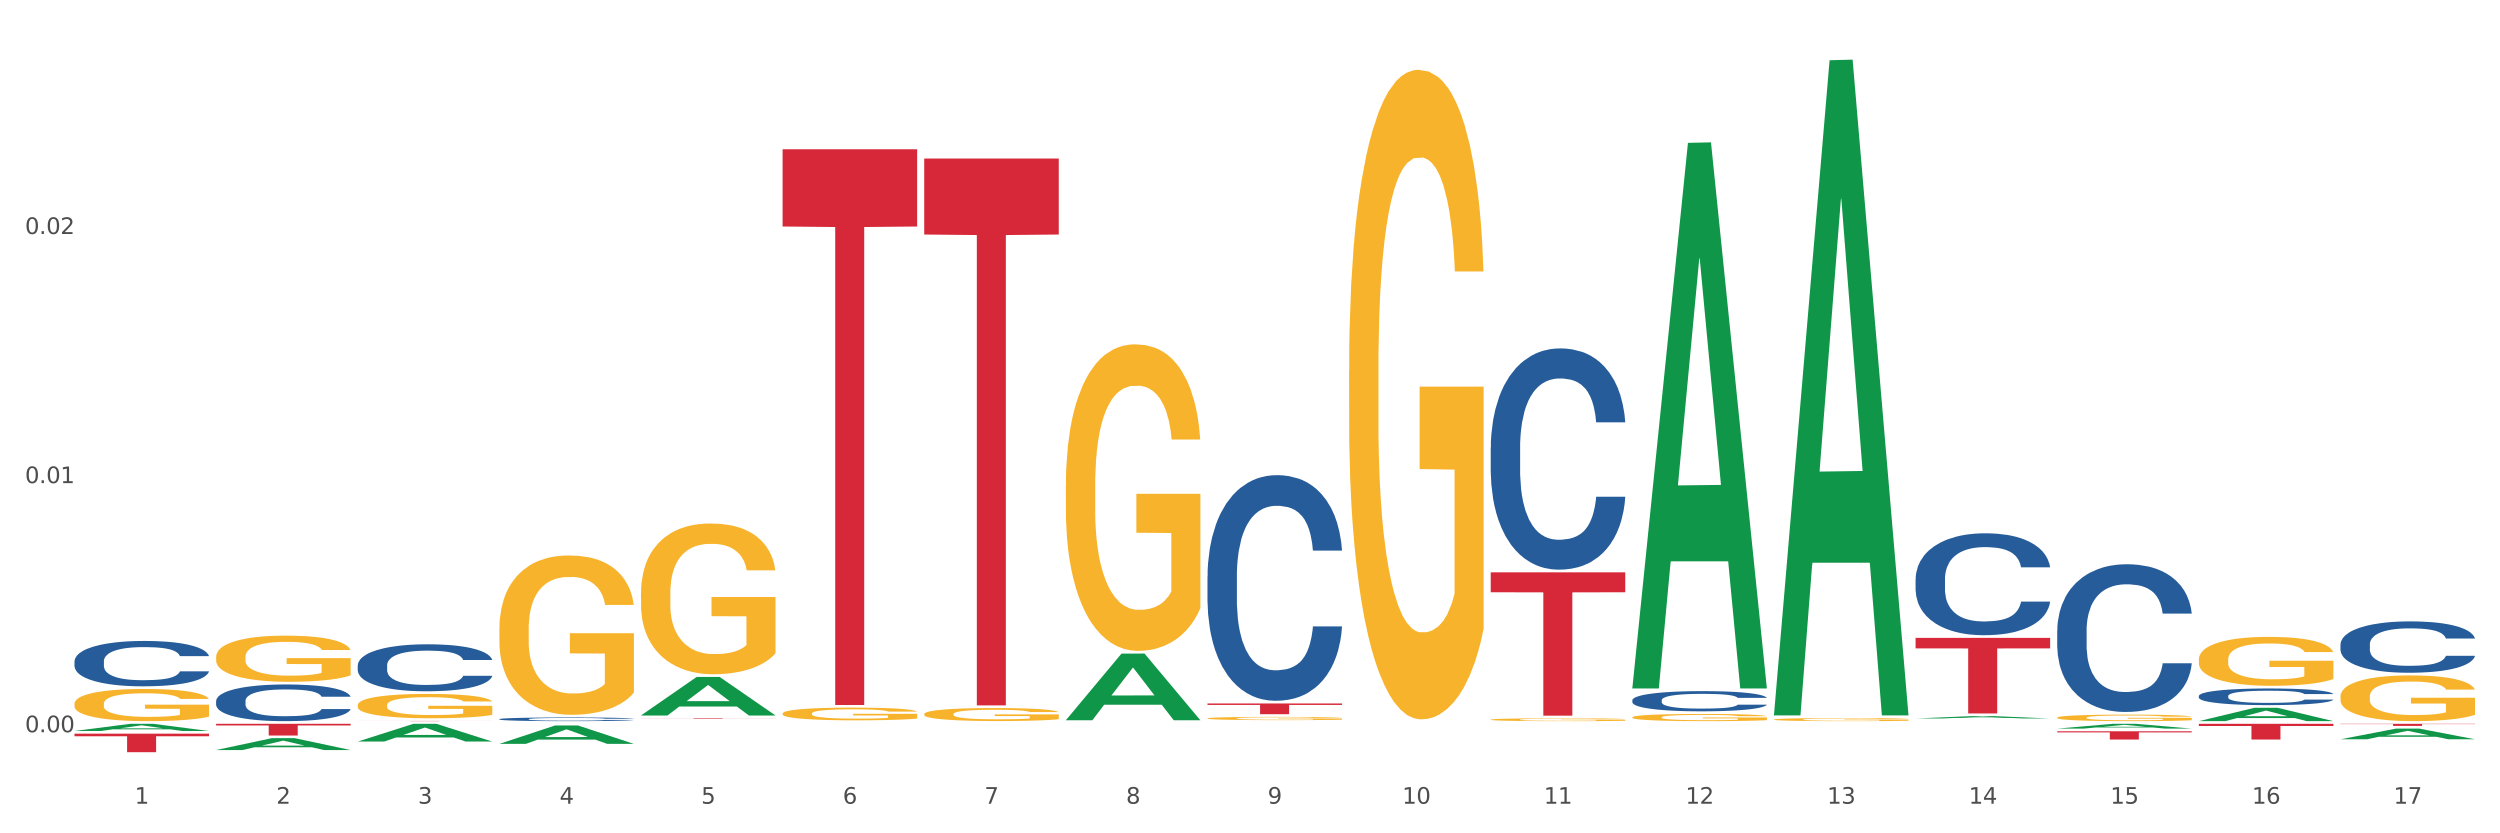 <?xml version="1.0" encoding="utf-8" standalone="no"?>
<!DOCTYPE svg PUBLIC "-//W3C//DTD SVG 1.1//EN"
  "http://www.w3.org/Graphics/SVG/1.1/DTD/svg11.dtd">
<svg xmlns:xlink="http://www.w3.org/1999/xlink" width="1080pt" height="360pt" viewBox="0 0 1080 360" xmlns="http://www.w3.org/2000/svg" version="1.1">
 <rect x="0" y="0" width="1080" height="360" fill="#333333" stroke="none"/>
 <defs>
  <style type="text/css">*{stroke-linejoin: round; stroke-linecap: butt}</style>
 </defs>
 <g id="figure_1">
  <g id="patch_1">
   <path d="M 0 360 
L 1080 360 
L 1080 0 
L 0 0 
z
" style="fill: #ffffff; stroke: #ffffff; stroke-linejoin: miter"/>
  </g>
  <g id="axes_1">
   <g id="matplotlib.axis_1">
    <g id="xtick_1">
     <g id="text_1">
      <!-- 1 -->
      <g style="fill: #4d4d4d" transform="translate(58.182 347.204) scale(0.096 -0.096)">
       <defs>
        <path id="DejaVuSans-31" d="M 794 531 
L 1825 531 
L 1825 4091 
L 703 3866 
L 703 4441 
L 1819 4666 
L 2450 4666 
L 2450 531 
L 3481 531 
L 3481 0 
L 794 0 
L 794 531 
z
" transform="scale(0.016)"/>
       </defs>
       <use xlink:href="#DejaVuSans-31"/>
      </g>
     </g>
    </g>
    <g id="xtick_2">
     <g id="text_2">
      <!-- 2 -->
      <g style="fill: #4d4d4d" transform="translate(119.364 347.204) scale(0.096 -0.096)">
       <defs>
        <path id="DejaVuSans-32" d="M 1228 531 
L 3431 531 
L 3431 0 
L 469 0 
L 469 531 
Q 828 903 1448 1529 
Q 2069 2156 2228 2338 
Q 2531 2678 2651 2914 
Q 2772 3150 2772 3378 
Q 2772 3750 2511 3984 
Q 2250 4219 1831 4219 
Q 1534 4219 1204 4116 
Q 875 4013 500 3803 
L 500 4441 
Q 881 4594 1212 4672 
Q 1544 4750 1819 4750 
Q 2544 4750 2975 4387 
Q 3406 4025 3406 3419 
Q 3406 3131 3298 2873 
Q 3191 2616 2906 2266 
Q 2828 2175 2409 1742 
Q 1991 1309 1228 531 
z
" transform="scale(0.016)"/>
       </defs>
       <use xlink:href="#DejaVuSans-32"/>
      </g>
     </g>
    </g>
    <g id="xtick_3">
     <g id="text_3">
      <!-- 3 -->
      <g style="fill: #4d4d4d" transform="translate(180.545 347.204) scale(0.096 -0.096)">
       <defs>
        <path id="DejaVuSans-33" d="M 2597 2516 
Q 3050 2419 3304 2112 
Q 3559 1806 3559 1356 
Q 3559 666 3084 287 
Q 2609 -91 1734 -91 
Q 1441 -91 1130 -33 
Q 819 25 488 141 
L 488 750 
Q 750 597 1062 519 
Q 1375 441 1716 441 
Q 2309 441 2620 675 
Q 2931 909 2931 1356 
Q 2931 1769 2642 2001 
Q 2353 2234 1838 2234 
L 1294 2234 
L 1294 2753 
L 1863 2753 
Q 2328 2753 2575 2939 
Q 2822 3125 2822 3475 
Q 2822 3834 2567 4026 
Q 2313 4219 1838 4219 
Q 1578 4219 1281 4162 
Q 984 4106 628 3988 
L 628 4550 
Q 988 4650 1302 4700 
Q 1616 4750 1894 4750 
Q 2613 4750 3031 4423 
Q 3450 4097 3450 3541 
Q 3450 3153 3228 2886 
Q 3006 2619 2597 2516 
z
" transform="scale(0.016)"/>
       </defs>
       <use xlink:href="#DejaVuSans-33"/>
      </g>
     </g>
    </g>
    <g id="xtick_4">
     <g id="text_4">
      <!-- 4 -->
      <g style="fill: #4d4d4d" transform="translate(241.726 347.204) scale(0.096 -0.096)">
       <defs>
        <path id="DejaVuSans-34" d="M 2419 4116 
L 825 1625 
L 2419 1625 
L 2419 4116 
z
M 2253 4666 
L 3047 4666 
L 3047 1625 
L 3713 1625 
L 3713 1100 
L 3047 1100 
L 3047 0 
L 2419 0 
L 2419 1100 
L 313 1100 
L 313 1709 
L 2253 4666 
z
" transform="scale(0.016)"/>
       </defs>
       <use xlink:href="#DejaVuSans-34"/>
      </g>
     </g>
    </g>
    <g id="xtick_5">
     <g id="text_5">
      <!-- 5 -->
      <g style="fill: #4d4d4d" transform="translate(302.908 347.204) scale(0.096 -0.096)">
       <defs>
        <path id="DejaVuSans-35" d="M 691 4666 
L 3169 4666 
L 3169 4134 
L 1269 4134 
L 1269 2991 
Q 1406 3038 1543 3061 
Q 1681 3084 1819 3084 
Q 2600 3084 3056 2656 
Q 3513 2228 3513 1497 
Q 3513 744 3044 326 
Q 2575 -91 1722 -91 
Q 1428 -91 1123 -41 
Q 819 9 494 109 
L 494 744 
Q 775 591 1075 516 
Q 1375 441 1709 441 
Q 2250 441 2565 725 
Q 2881 1009 2881 1497 
Q 2881 1984 2565 2268 
Q 2250 2553 1709 2553 
Q 1456 2553 1204 2497 
Q 953 2441 691 2322 
L 691 4666 
z
" transform="scale(0.016)"/>
       </defs>
       <use xlink:href="#DejaVuSans-35"/>
      </g>
     </g>
    </g>
    <g id="xtick_6">
     <g id="text_6">
      <!-- 6 -->
      <g style="fill: #4d4d4d" transform="translate(364.089 347.204) scale(0.096 -0.096)">
       <defs>
        <path id="DejaVuSans-36" d="M 2113 2584 
Q 1688 2584 1439 2293 
Q 1191 2003 1191 1497 
Q 1191 994 1439 701 
Q 1688 409 2113 409 
Q 2538 409 2786 701 
Q 3034 994 3034 1497 
Q 3034 2003 2786 2293 
Q 2538 2584 2113 2584 
z
M 3366 4563 
L 3366 3988 
Q 3128 4100 2886 4159 
Q 2644 4219 2406 4219 
Q 1781 4219 1451 3797 
Q 1122 3375 1075 2522 
Q 1259 2794 1537 2939 
Q 1816 3084 2150 3084 
Q 2853 3084 3261 2657 
Q 3669 2231 3669 1497 
Q 3669 778 3244 343 
Q 2819 -91 2113 -91 
Q 1303 -91 875 529 
Q 447 1150 447 2328 
Q 447 3434 972 4092 
Q 1497 4750 2381 4750 
Q 2619 4750 2861 4703 
Q 3103 4656 3366 4563 
z
" transform="scale(0.016)"/>
       </defs>
       <use xlink:href="#DejaVuSans-36"/>
      </g>
     </g>
    </g>
    <g id="xtick_7">
     <g id="text_7">
      <!-- 7 -->
      <g style="fill: #4d4d4d" transform="translate(425.271 347.204) scale(0.096 -0.096)">
       <defs>
        <path id="DejaVuSans-37" d="M 525 4666 
L 3525 4666 
L 3525 4397 
L 1831 0 
L 1172 0 
L 2766 4134 
L 525 4134 
L 525 4666 
z
" transform="scale(0.016)"/>
       </defs>
       <use xlink:href="#DejaVuSans-37"/>
      </g>
     </g>
    </g>
    <g id="xtick_8">
     <g id="text_8">
      <!-- 8 -->
      <g style="fill: #4d4d4d" transform="translate(486.452 347.204) scale(0.096 -0.096)">
       <defs>
        <path id="DejaVuSans-38" d="M 2034 2216 
Q 1584 2216 1326 1975 
Q 1069 1734 1069 1313 
Q 1069 891 1326 650 
Q 1584 409 2034 409 
Q 2484 409 2743 651 
Q 3003 894 3003 1313 
Q 3003 1734 2745 1975 
Q 2488 2216 2034 2216 
z
M 1403 2484 
Q 997 2584 770 2862 
Q 544 3141 544 3541 
Q 544 4100 942 4425 
Q 1341 4750 2034 4750 
Q 2731 4750 3128 4425 
Q 3525 4100 3525 3541 
Q 3525 3141 3298 2862 
Q 3072 2584 2669 2484 
Q 3125 2378 3379 2068 
Q 3634 1759 3634 1313 
Q 3634 634 3220 271 
Q 2806 -91 2034 -91 
Q 1263 -91 848 271 
Q 434 634 434 1313 
Q 434 1759 690 2068 
Q 947 2378 1403 2484 
z
M 1172 3481 
Q 1172 3119 1398 2916 
Q 1625 2713 2034 2713 
Q 2441 2713 2670 2916 
Q 2900 3119 2900 3481 
Q 2900 3844 2670 4047 
Q 2441 4250 2034 4250 
Q 1625 4250 1398 4047 
Q 1172 3844 1172 3481 
z
" transform="scale(0.016)"/>
       </defs>
       <use xlink:href="#DejaVuSans-38"/>
      </g>
     </g>
    </g>
    <g id="xtick_9">
     <g id="text_9">
      <!-- 9 -->
      <g style="fill: #4d4d4d" transform="translate(547.634 347.204) scale(0.096 -0.096)">
       <defs>
        <path id="DejaVuSans-39" d="M 703 97 
L 703 672 
Q 941 559 1184 500 
Q 1428 441 1663 441 
Q 2288 441 2617 861 
Q 2947 1281 2994 2138 
Q 2813 1869 2534 1725 
Q 2256 1581 1919 1581 
Q 1219 1581 811 2004 
Q 403 2428 403 3163 
Q 403 3881 828 4315 
Q 1253 4750 1959 4750 
Q 2769 4750 3195 4129 
Q 3622 3509 3622 2328 
Q 3622 1225 3098 567 
Q 2575 -91 1691 -91 
Q 1453 -91 1209 -44 
Q 966 3 703 97 
z
M 1959 2075 
Q 2384 2075 2632 2365 
Q 2881 2656 2881 3163 
Q 2881 3666 2632 3958 
Q 2384 4250 1959 4250 
Q 1534 4250 1286 3958 
Q 1038 3666 1038 3163 
Q 1038 2656 1286 2365 
Q 1534 2075 1959 2075 
z
" transform="scale(0.016)"/>
       </defs>
       <use xlink:href="#DejaVuSans-39"/>
      </g>
     </g>
    </g>
    <g id="xtick_10">
     <g id="text_10">
      <!-- 10 -->
      <g style="fill: #4d4d4d" transform="translate(605.761 347.204) scale(0.096 -0.096)">
       <defs>
        <path id="DejaVuSans-30" d="M 2034 4250 
Q 1547 4250 1301 3770 
Q 1056 3291 1056 2328 
Q 1056 1369 1301 889 
Q 1547 409 2034 409 
Q 2525 409 2770 889 
Q 3016 1369 3016 2328 
Q 3016 3291 2770 3770 
Q 2525 4250 2034 4250 
z
M 2034 4750 
Q 2819 4750 3233 4129 
Q 3647 3509 3647 2328 
Q 3647 1150 3233 529 
Q 2819 -91 2034 -91 
Q 1250 -91 836 529 
Q 422 1150 422 2328 
Q 422 3509 836 4129 
Q 1250 4750 2034 4750 
z
" transform="scale(0.016)"/>
       </defs>
       <use xlink:href="#DejaVuSans-31"/>
       <use xlink:href="#DejaVuSans-30" transform="translate(63.623 0)"/>
      </g>
     </g>
    </g>
    <g id="xtick_11">
     <g id="text_11">
      <!-- 11 -->
      <g style="fill: #4d4d4d" transform="translate(666.942 347.204) scale(0.096 -0.096)">
       <use xlink:href="#DejaVuSans-31"/>
       <use xlink:href="#DejaVuSans-31" transform="translate(63.623 0)"/>
      </g>
     </g>
    </g>
    <g id="xtick_12">
     <g id="text_12">
      <!-- 12 -->
      <g style="fill: #4d4d4d" transform="translate(728.124 347.204) scale(0.096 -0.096)">
       <use xlink:href="#DejaVuSans-31"/>
       <use xlink:href="#DejaVuSans-32" transform="translate(63.623 0)"/>
      </g>
     </g>
    </g>
    <g id="xtick_13">
     <g id="text_13">
      <!-- 13 -->
      <g style="fill: #4d4d4d" transform="translate(789.305 347.204) scale(0.096 -0.096)">
       <use xlink:href="#DejaVuSans-31"/>
       <use xlink:href="#DejaVuSans-33" transform="translate(63.623 0)"/>
      </g>
     </g>
    </g>
    <g id="xtick_14">
     <g id="text_14">
      <!-- 14 -->
      <g style="fill: #4d4d4d" transform="translate(850.487 347.204) scale(0.096 -0.096)">
       <use xlink:href="#DejaVuSans-31"/>
       <use xlink:href="#DejaVuSans-34" transform="translate(63.623 0)"/>
      </g>
     </g>
    </g>
    <g id="xtick_15">
     <g id="text_15">
      <!-- 15 -->
      <g style="fill: #4d4d4d" transform="translate(911.668 347.204) scale(0.096 -0.096)">
       <use xlink:href="#DejaVuSans-31"/>
       <use xlink:href="#DejaVuSans-35" transform="translate(63.623 0)"/>
      </g>
     </g>
    </g>
    <g id="xtick_16">
     <g id="text_16">
      <!-- 16 -->
      <g style="fill: #4d4d4d" transform="translate(972.849 347.204) scale(0.096 -0.096)">
       <use xlink:href="#DejaVuSans-31"/>
       <use xlink:href="#DejaVuSans-36" transform="translate(63.623 0)"/>
      </g>
     </g>
    </g>
    <g id="xtick_17">
     <g id="text_17">
      <!-- 17 -->
      <g style="fill: #4d4d4d" transform="translate(1034.031 347.204) scale(0.096 -0.096)">
       <use xlink:href="#DejaVuSans-31"/>
       <use xlink:href="#DejaVuSans-37" transform="translate(63.623 0)"/>
      </g>
     </g>
    </g>
    <g id="xtick_18"/>
    <g id="xtick_19"/>
    <g id="xtick_20"/>
    <g id="xtick_21"/>
    <g id="xtick_22"/>
    <g id="xtick_23"/>
    <g id="xtick_24"/>
    <g id="xtick_25"/>
    <g id="xtick_26"/>
    <g id="xtick_27"/>
    <g id="xtick_28"/>
    <g id="xtick_29"/>
    <g id="xtick_30"/>
    <g id="xtick_31"/>
    <g id="xtick_32"/>
    <g id="xtick_33"/>
   </g>
   <g id="matplotlib.axis_2">
    <g id="ytick_1">
     <g id="text_18">
      <!-- 0.00 -->
      <g style="fill: #4d4d4d" transform="translate(10.8 316.334) scale(0.096 -0.096)">
       <defs>
        <path id="DejaVuSans-2e" d="M 684 794 
L 1344 794 
L 1344 0 
L 684 0 
L 684 794 
z
" transform="scale(0.016)"/>
       </defs>
       <use xlink:href="#DejaVuSans-30"/>
       <use xlink:href="#DejaVuSans-2e" transform="translate(63.623 0)"/>
       <use xlink:href="#DejaVuSans-30" transform="translate(95.41 0)"/>
       <use xlink:href="#DejaVuSans-30" transform="translate(159.033 0)"/>
      </g>
     </g>
    </g>
    <g id="ytick_2">
     <g id="text_19">
      <!-- 0.01 -->
      <g style="fill: #4d4d4d" transform="translate(10.8 208.708) scale(0.096 -0.096)">
       <use xlink:href="#DejaVuSans-30"/>
       <use xlink:href="#DejaVuSans-2e" transform="translate(63.623 0)"/>
       <use xlink:href="#DejaVuSans-30" transform="translate(95.41 0)"/>
       <use xlink:href="#DejaVuSans-31" transform="translate(159.033 0)"/>
      </g>
     </g>
    </g>
    <g id="ytick_3">
     <g id="text_20">
      <!-- 0.02 -->
      <g style="fill: #4d4d4d" transform="translate(10.8 101.083) scale(0.096 -0.096)">
       <use xlink:href="#DejaVuSans-30"/>
       <use xlink:href="#DejaVuSans-2e" transform="translate(63.623 0)"/>
       <use xlink:href="#DejaVuSans-30" transform="translate(95.41 0)"/>
       <use xlink:href="#DejaVuSans-32" transform="translate(159.033 0)"/>
      </g>
     </g>
    </g>
    <g id="ytick_4"/>
    <g id="ytick_5"/>
    <g id="ytick_6"/>
   </g>
   <g id="PolyCollection_1">
    <path d="M 32.175 315.79 
L 32.235 315.787 
L 56.203 312.69 
L 66.15 312.687 
L 90.297 315.795 
L 78.793 315.795 
L 73.58 315.072 
L 48.833 315.072 
L 48.653 315.083 
L 43.62 315.795 
L 32.175 315.795 
L 32.175 315.79 
L 51.949 314.64 
L 70.464 314.637 
L 61.296 313.35 
L 61.176 313.344 
L 61.056 313.352 
L 51.889 314.637 
L 51.949 314.64 
L 32.175 315.79 
z
" clip-path="url(#peaf466d7b3)" style="fill: #109648"/>
    <path d="M 643.989 193.457 
L 644.058 193.369 
L 644.058 190.925 
L 644.264 187.608 
L 645.02 181.497 
L 645.982 176.871 
L 647.63 171.459 
L 648.524 169.189 
L 649.691 166.658 
L 652.096 162.555 
L 654.844 159.063 
L 656.768 157.143 
L 658.211 155.921 
L 661.44 153.738 
L 663.295 152.778 
L 665.218 151.993 
L 666.867 151.469 
L 669.615 150.858 
L 671.814 150.596 
L 674.356 150.509 
L 676.485 150.596 
L 679.302 150.945 
L 683.424 151.993 
L 685.005 152.604 
L 687.134 153.651 
L 689.333 155.048 
L 691.119 156.445 
L 693.18 158.452 
L 695.31 161.071 
L 697.371 164.388 
L 698.814 167.443 
L 699.982 170.673 
L 701.012 174.601 
L 701.768 178.879 
L 702.112 182.458 
L 689.539 182.458 
L 689.195 179.228 
L 688.508 175.736 
L 687.821 173.379 
L 687.066 171.459 
L 685.898 169.277 
L 684.867 167.88 
L 683.15 166.221 
L 681.569 165.174 
L 680.264 164.563 
L 678.684 164.039 
L 675.318 163.515 
L 672.913 163.515 
L 671.401 163.69 
L 669.547 164.126 
L 667.966 164.737 
L 666.111 165.785 
L 664.669 166.92 
L 663.226 168.404 
L 662.401 169.451 
L 661.165 171.372 
L 660.34 172.943 
L 659.241 175.649 
L 658.623 177.569 
L 657.524 182.545 
L 657.043 186.211 
L 656.837 188.743 
L 656.699 191.536 
L 656.699 205.154 
L 657.111 211.264 
L 657.455 213.883 
L 658.004 216.851 
L 659.035 220.692 
L 660.546 224.445 
L 662.127 227.151 
L 663.432 228.81 
L 664.669 230.032 
L 665.905 230.992 
L 667.417 231.865 
L 668.653 232.389 
L 670.508 232.913 
L 672.707 233.175 
L 674.424 233.175 
L 677.928 232.738 
L 679.508 232.302 
L 681.02 231.691 
L 682.669 230.73 
L 683.974 229.683 
L 684.73 228.897 
L 685.966 227.239 
L 686.928 225.493 
L 687.753 223.485 
L 688.302 221.739 
L 688.921 219.12 
L 689.402 216.153 
L 689.539 214.581 
L 702.112 214.581 
L 701.837 217.724 
L 701.356 220.779 
L 700.394 224.882 
L 699.638 227.239 
L 698.47 230.119 
L 697.234 232.564 
L 695.516 235.27 
L 693.936 237.277 
L 692.287 239.023 
L 690.501 240.594 
L 687.272 242.777 
L 686.104 243.388 
L 683.631 244.435 
L 681.707 245.046 
L 678.89 245.657 
L 676.005 246.007 
L 672.982 246.094 
L 670.302 245.919 
L 667.348 245.395 
L 665.493 244.872 
L 663.432 244.086 
L 661.027 242.864 
L 658.76 241.38 
L 656.63 239.634 
L 654.638 237.626 
L 652.783 235.357 
L 650.378 231.603 
L 648.592 227.937 
L 647.287 224.533 
L 646.394 221.652 
L 645.501 217.986 
L 645.02 215.454 
L 644.264 209.344 
L 643.989 203.67 
L 643.989 193.457 
z
" clip-path="url(#peaf466d7b3)" style="fill: #255c99"/>
    <path d="M 521.626 249.063 
L 521.695 248.974 
L 521.695 246.482 
L 521.901 243.099 
L 522.657 236.867 
L 523.619 232.149 
L 525.268 226.63 
L 526.161 224.315 
L 527.329 221.734 
L 529.733 217.55 
L 532.481 213.989 
L 534.405 212.03 
L 535.848 210.784 
L 539.077 208.558 
L 540.932 207.579 
L 542.855 206.778 
L 544.504 206.244 
L 547.252 205.621 
L 549.451 205.354 
L 551.993 205.265 
L 554.123 205.354 
L 556.939 205.71 
L 561.062 206.778 
L 562.642 207.401 
L 564.772 208.469 
L 566.97 209.894 
L 568.756 211.318 
L 570.817 213.366 
L 572.947 216.036 
L 575.008 219.419 
L 576.451 222.535 
L 577.619 225.829 
L 578.649 229.835 
L 579.405 234.197 
L 579.749 237.847 
L 567.176 237.847 
L 566.833 234.553 
L 566.146 230.992 
L 565.459 228.588 
L 564.703 226.63 
L 563.535 224.404 
L 562.504 222.98 
L 560.787 221.289 
L 559.207 220.22 
L 557.901 219.597 
L 556.321 219.063 
L 552.955 218.529 
L 550.55 218.529 
L 549.039 218.707 
L 547.184 219.152 
L 545.604 219.775 
L 543.749 220.843 
L 542.306 222.001 
L 540.863 223.514 
L 540.039 224.582 
L 538.802 226.541 
L 537.978 228.143 
L 536.878 230.903 
L 536.26 232.861 
L 535.161 237.936 
L 534.68 241.675 
L 534.474 244.256 
L 534.336 247.105 
L 534.336 260.992 
L 534.749 267.224 
L 535.092 269.894 
L 535.642 272.921 
L 536.672 276.838 
L 538.184 280.666 
L 539.764 283.426 
L 541.069 285.117 
L 542.306 286.364 
L 543.542 287.343 
L 545.054 288.233 
L 546.291 288.767 
L 548.146 289.301 
L 550.344 289.568 
L 552.062 289.568 
L 555.565 289.123 
L 557.146 288.678 
L 558.657 288.055 
L 560.306 287.076 
L 561.611 286.007 
L 562.367 285.206 
L 563.604 283.515 
L 564.565 281.734 
L 565.39 279.687 
L 565.939 277.906 
L 566.558 275.236 
L 567.039 272.209 
L 567.176 270.607 
L 579.749 270.607 
L 579.474 273.811 
L 578.993 276.927 
L 578.031 281.111 
L 577.275 283.515 
L 576.107 286.453 
L 574.871 288.945 
L 573.153 291.705 
L 571.573 293.752 
L 569.924 295.533 
L 568.138 297.135 
L 564.909 299.361 
L 563.741 299.984 
L 561.268 301.052 
L 559.344 301.675 
L 556.527 302.298 
L 553.642 302.655 
L 550.619 302.744 
L 547.939 302.566 
L 544.985 302.031 
L 543.13 301.497 
L 541.069 300.696 
L 538.665 299.45 
L 536.397 297.936 
L 534.268 296.156 
L 532.275 294.108 
L 530.42 291.794 
L 528.016 287.966 
L 526.229 284.227 
L 524.924 280.755 
L 524.031 277.817 
L 523.138 274.079 
L 522.657 271.497 
L 521.901 265.265 
L 521.626 259.479 
L 521.626 249.063 
z
" clip-path="url(#peaf466d7b3)" style="fill: #255c99"/>
    <path d="M 215.719 310.663 
L 215.788 310.661 
L 215.788 310.62 
L 215.994 310.565 
L 216.75 310.463 
L 217.712 310.386 
L 219.36 310.296 
L 220.254 310.258 
L 221.422 310.216 
L 223.826 310.148 
L 226.574 310.09 
L 228.498 310.058 
L 229.941 310.038 
L 233.17 310.001 
L 235.025 309.985 
L 236.948 309.972 
L 238.597 309.963 
L 241.345 309.953 
L 243.544 309.949 
L 246.086 309.947 
L 248.216 309.949 
L 251.032 309.955 
L 255.155 309.972 
L 256.735 309.982 
L 258.864 310 
L 261.063 310.023 
L 262.849 310.046 
L 264.91 310.08 
L 267.04 310.123 
L 269.101 310.179 
L 270.544 310.229 
L 271.712 310.283 
L 272.742 310.349 
L 273.498 310.42 
L 273.842 310.479 
L 261.269 310.479 
L 260.926 310.426 
L 260.238 310.368 
L 259.551 310.328 
L 258.796 310.296 
L 257.628 310.26 
L 256.597 310.237 
L 254.88 310.209 
L 253.3 310.192 
L 251.994 310.181 
L 250.414 310.173 
L 247.048 310.164 
L 244.643 310.164 
L 243.132 310.167 
L 241.277 310.174 
L 239.696 310.184 
L 237.841 310.202 
L 236.399 310.221 
L 234.956 310.245 
L 234.132 310.263 
L 232.895 310.295 
L 232.07 310.321 
L 230.971 310.366 
L 230.353 310.398 
L 229.254 310.481 
L 228.773 310.542 
L 228.567 310.584 
L 228.429 310.631 
L 228.429 310.857 
L 228.841 310.959 
L 229.185 311.003 
L 229.735 311.052 
L 230.765 311.116 
L 232.277 311.179 
L 233.857 311.224 
L 235.162 311.251 
L 236.399 311.272 
L 237.635 311.288 
L 239.147 311.302 
L 240.383 311.311 
L 242.238 311.32 
L 244.437 311.324 
L 246.154 311.324 
L 249.658 311.317 
L 251.238 311.31 
L 252.75 311.299 
L 254.399 311.283 
L 255.704 311.266 
L 256.46 311.253 
L 257.696 311.225 
L 258.658 311.196 
L 259.483 311.163 
L 260.032 311.134 
L 260.651 311.09 
L 261.132 311.041 
L 261.269 311.014 
L 273.842 311.014 
L 273.567 311.067 
L 273.086 311.118 
L 272.124 311.186 
L 271.368 311.225 
L 270.2 311.273 
L 268.964 311.314 
L 267.246 311.359 
L 265.666 311.392 
L 264.017 311.422 
L 262.231 311.448 
L 259.002 311.484 
L 257.834 311.494 
L 255.361 311.512 
L 253.437 311.522 
L 250.62 311.532 
L 247.735 311.538 
L 244.712 311.539 
L 242.032 311.536 
L 239.078 311.528 
L 237.223 311.519 
L 235.162 311.506 
L 232.757 311.486 
L 230.49 311.461 
L 228.361 311.432 
L 226.368 311.398 
L 224.513 311.36 
L 222.109 311.298 
L 220.322 311.237 
L 219.017 311.18 
L 218.124 311.132 
L 217.231 311.071 
L 216.75 311.029 
L 215.994 310.927 
L 215.719 310.833 
L 215.719 310.663 
z
" clip-path="url(#peaf466d7b3)" style="fill: #255c99"/>
    <path d="M 154.538 287.454 
L 154.607 287.436 
L 154.607 286.917 
L 154.813 286.212 
L 155.568 284.915 
L 156.53 283.933 
L 158.179 282.783 
L 159.072 282.301 
L 160.24 281.764 
L 162.645 280.893 
L 165.393 280.151 
L 167.317 279.744 
L 168.759 279.484 
L 171.988 279.021 
L 173.843 278.817 
L 175.767 278.65 
L 177.416 278.539 
L 180.164 278.409 
L 182.362 278.353 
L 184.904 278.335 
L 187.034 278.353 
L 189.851 278.428 
L 193.973 278.65 
L 195.553 278.78 
L 197.683 279.002 
L 199.882 279.299 
L 201.668 279.595 
L 203.729 280.022 
L 205.859 280.578 
L 207.92 281.282 
L 209.362 281.931 
L 210.53 282.617 
L 211.561 283.451 
L 212.317 284.359 
L 212.66 285.119 
L 200.088 285.119 
L 199.744 284.433 
L 199.057 283.692 
L 198.37 283.191 
L 197.614 282.783 
L 196.446 282.32 
L 195.416 282.023 
L 193.698 281.671 
L 192.118 281.449 
L 190.813 281.319 
L 189.233 281.208 
L 185.866 281.097 
L 183.462 281.097 
L 181.95 281.134 
L 180.095 281.226 
L 178.515 281.356 
L 176.66 281.579 
L 175.217 281.82 
L 173.775 282.135 
L 172.95 282.357 
L 171.713 282.765 
L 170.889 283.098 
L 169.79 283.673 
L 169.171 284.081 
L 168.072 285.137 
L 167.591 285.916 
L 167.385 286.453 
L 167.248 287.046 
L 167.248 289.938 
L 167.66 291.236 
L 168.004 291.792 
L 168.553 292.422 
L 169.584 293.237 
L 171.095 294.034 
L 172.675 294.609 
L 173.981 294.961 
L 175.217 295.221 
L 176.454 295.425 
L 177.965 295.61 
L 179.202 295.721 
L 181.057 295.832 
L 183.255 295.888 
L 184.973 295.888 
L 188.477 295.795 
L 190.057 295.703 
L 191.568 295.573 
L 193.217 295.369 
L 194.523 295.146 
L 195.278 294.98 
L 196.515 294.627 
L 197.477 294.257 
L 198.301 293.83 
L 198.851 293.46 
L 199.469 292.904 
L 199.95 292.273 
L 200.088 291.94 
L 212.66 291.94 
L 212.385 292.607 
L 211.904 293.256 
L 210.943 294.127 
L 210.187 294.627 
L 209.019 295.239 
L 207.782 295.758 
L 206.065 296.333 
L 204.485 296.759 
L 202.836 297.13 
L 201.049 297.463 
L 197.82 297.927 
L 196.652 298.057 
L 194.179 298.279 
L 192.256 298.409 
L 189.439 298.538 
L 186.553 298.613 
L 183.53 298.631 
L 180.851 298.594 
L 177.897 298.483 
L 176.042 298.372 
L 173.981 298.205 
L 171.576 297.945 
L 169.309 297.63 
L 167.179 297.26 
L 165.187 296.833 
L 163.332 296.351 
L 160.927 295.554 
L 159.141 294.776 
L 157.836 294.053 
L 156.942 293.441 
L 156.049 292.663 
L 155.568 292.125 
L 154.813 290.828 
L 154.538 289.623 
L 154.538 287.454 
z
" clip-path="url(#peaf466d7b3)" style="fill: #255c99"/>
    <path d="M 93.356 302.812 
L 93.425 302.797 
L 93.425 302.392 
L 93.631 301.842 
L 94.387 300.829 
L 95.349 300.061 
L 96.998 299.164 
L 97.891 298.788 
L 99.059 298.368 
L 101.463 297.688 
L 104.211 297.109 
L 106.135 296.79 
L 107.578 296.588 
L 110.807 296.226 
L 112.662 296.067 
L 114.585 295.936 
L 116.234 295.85 
L 118.982 295.748 
L 121.181 295.705 
L 123.723 295.69 
L 125.853 295.705 
L 128.67 295.763 
L 132.792 295.936 
L 134.372 296.038 
L 136.502 296.211 
L 138.7 296.443 
L 140.486 296.675 
L 142.547 297.007 
L 144.677 297.442 
L 146.738 297.992 
L 148.181 298.498 
L 149.349 299.034 
L 150.38 299.685 
L 151.135 300.394 
L 151.479 300.988 
L 138.906 300.988 
L 138.563 300.452 
L 137.876 299.873 
L 137.189 299.483 
L 136.433 299.164 
L 135.265 298.802 
L 134.234 298.571 
L 132.517 298.296 
L 130.937 298.122 
L 129.631 298.021 
L 128.051 297.934 
L 124.685 297.847 
L 122.28 297.847 
L 120.769 297.876 
L 118.914 297.948 
L 117.334 298.05 
L 115.479 298.223 
L 114.036 298.411 
L 112.593 298.657 
L 111.769 298.831 
L 110.532 299.15 
L 109.708 299.41 
L 108.608 299.859 
L 107.99 300.177 
L 106.891 301.002 
L 106.41 301.61 
L 106.204 302.03 
L 106.066 302.493 
L 106.066 304.751 
L 106.479 305.764 
L 106.822 306.198 
L 107.372 306.691 
L 108.402 307.327 
L 109.914 307.95 
L 111.494 308.398 
L 112.799 308.673 
L 114.036 308.876 
L 115.273 309.035 
L 116.784 309.18 
L 118.021 309.267 
L 119.876 309.354 
L 122.074 309.397 
L 123.792 309.397 
L 127.295 309.325 
L 128.876 309.252 
L 130.387 309.151 
L 132.036 308.992 
L 133.341 308.818 
L 134.097 308.688 
L 135.334 308.413 
L 136.296 308.123 
L 137.12 307.791 
L 137.67 307.501 
L 138.288 307.067 
L 138.769 306.575 
L 138.906 306.314 
L 151.479 306.314 
L 151.204 306.835 
L 150.723 307.342 
L 149.761 308.022 
L 149.005 308.413 
L 147.838 308.891 
L 146.601 309.296 
L 144.883 309.745 
L 143.303 310.077 
L 141.654 310.367 
L 139.868 310.627 
L 136.639 310.989 
L 135.471 311.091 
L 132.998 311.264 
L 131.074 311.366 
L 128.257 311.467 
L 125.372 311.525 
L 122.349 311.539 
L 119.669 311.51 
L 116.715 311.424 
L 114.86 311.337 
L 112.799 311.206 
L 110.395 311.004 
L 108.127 310.758 
L 105.998 310.468 
L 104.005 310.135 
L 102.15 309.759 
L 99.746 309.137 
L 97.959 308.529 
L 96.654 307.964 
L 95.761 307.487 
L 94.868 306.879 
L 94.387 306.459 
L 93.631 305.446 
L 93.356 304.505 
L 93.356 302.812 
z
" clip-path="url(#peaf466d7b3)" style="fill: #255c99"/>
    <path d="M 32.175 285.696 
L 32.244 285.678 
L 32.244 285.177 
L 32.45 284.497 
L 33.206 283.244 
L 34.167 282.296 
L 35.816 281.186 
L 36.709 280.721 
L 37.877 280.202 
L 40.282 279.361 
L 43.03 278.645 
L 44.954 278.251 
L 46.396 278 
L 49.625 277.553 
L 51.48 277.356 
L 53.404 277.195 
L 55.053 277.088 
L 57.801 276.962 
L 60 276.909 
L 62.542 276.891 
L 64.671 276.909 
L 67.488 276.98 
L 71.61 277.195 
L 73.19 277.32 
L 75.32 277.535 
L 77.519 277.821 
L 79.305 278.108 
L 81.366 278.519 
L 83.496 279.056 
L 85.557 279.736 
L 87 280.363 
L 88.168 281.025 
L 89.198 281.83 
L 89.954 282.707 
L 90.297 283.441 
L 77.725 283.441 
L 77.381 282.779 
L 76.694 282.063 
L 76.007 281.58 
L 75.251 281.186 
L 74.084 280.739 
L 73.053 280.452 
L 71.335 280.112 
L 69.755 279.898 
L 68.45 279.772 
L 66.87 279.665 
L 63.503 279.557 
L 61.099 279.557 
L 59.587 279.593 
L 57.732 279.683 
L 56.152 279.808 
L 54.297 280.023 
L 52.854 280.255 
L 51.412 280.56 
L 50.587 280.775 
L 49.351 281.168 
L 48.526 281.49 
L 47.427 282.045 
L 46.809 282.439 
L 45.709 283.459 
L 45.228 284.211 
L 45.022 284.73 
L 44.885 285.303 
L 44.885 288.095 
L 45.297 289.347 
L 45.641 289.884 
L 46.19 290.493 
L 47.221 291.28 
L 48.732 292.05 
L 50.312 292.605 
L 51.618 292.945 
L 52.854 293.195 
L 54.091 293.392 
L 55.603 293.571 
L 56.839 293.679 
L 58.694 293.786 
L 60.893 293.84 
L 62.61 293.84 
L 66.114 293.75 
L 67.694 293.661 
L 69.206 293.536 
L 70.855 293.339 
L 72.16 293.124 
L 72.916 292.963 
L 74.152 292.623 
L 75.114 292.265 
L 75.939 291.853 
L 76.488 291.495 
L 77.106 290.958 
L 77.587 290.35 
L 77.725 290.028 
L 90.297 290.028 
L 90.023 290.672 
L 89.542 291.298 
L 88.58 292.14 
L 87.824 292.623 
L 86.656 293.213 
L 85.419 293.715 
L 83.702 294.269 
L 82.122 294.681 
L 80.473 295.039 
L 78.687 295.361 
L 75.458 295.809 
L 74.29 295.934 
L 71.816 296.149 
L 69.893 296.274 
L 67.076 296.399 
L 64.19 296.471 
L 61.167 296.489 
L 58.488 296.453 
L 55.534 296.345 
L 53.679 296.238 
L 51.618 296.077 
L 49.213 295.826 
L 46.946 295.522 
L 44.816 295.164 
L 42.824 294.753 
L 40.969 294.287 
L 38.564 293.518 
L 36.778 292.766 
L 35.473 292.068 
L 34.58 291.477 
L 33.686 290.726 
L 33.206 290.207 
L 32.45 288.954 
L 32.175 287.79 
L 32.175 285.696 
z
" clip-path="url(#peaf466d7b3)" style="fill: #255c99"/>
    <path d="M 32.175 316.943 
L 90.297 316.943 
L 90.297 318.056 
L 67.434 318.063 
L 67.434 324.95 
L 54.901 324.95 
L 54.901 318.063 
L 32.175 318.056 
L 32.175 316.951 
L 32.175 316.943 
z
" clip-path="url(#peaf466d7b3)" style="fill: #d62839"/>
    <path d="M 705.171 302.488 
L 705.239 302.48 
L 705.239 302.257 
L 705.445 301.954 
L 706.201 301.397 
L 707.163 300.975 
L 708.812 300.481 
L 709.705 300.274 
L 710.873 300.043 
L 713.277 299.669 
L 716.026 299.35 
L 717.949 299.175 
L 719.392 299.064 
L 722.621 298.864 
L 724.476 298.777 
L 726.4 298.705 
L 728.049 298.657 
L 730.797 298.602 
L 732.995 298.578 
L 735.537 298.57 
L 737.667 298.578 
L 740.484 298.61 
L 744.606 298.705 
L 746.186 298.761 
L 748.316 298.857 
L 750.514 298.984 
L 752.301 299.111 
L 754.362 299.295 
L 756.491 299.533 
L 758.552 299.836 
L 759.995 300.115 
L 761.163 300.409 
L 762.194 300.768 
L 762.949 301.158 
L 763.293 301.485 
L 750.72 301.485 
L 750.377 301.19 
L 749.69 300.871 
L 749.003 300.656 
L 748.247 300.481 
L 747.079 300.282 
L 746.049 300.155 
L 744.331 300.003 
L 742.751 299.908 
L 741.446 299.852 
L 739.865 299.804 
L 736.499 299.756 
L 734.094 299.756 
L 732.583 299.772 
L 730.728 299.812 
L 729.148 299.868 
L 727.293 299.963 
L 725.85 300.067 
L 724.407 300.202 
L 723.583 300.298 
L 722.346 300.473 
L 721.522 300.617 
L 720.423 300.863 
L 719.804 301.039 
L 718.705 301.493 
L 718.224 301.827 
L 718.018 302.058 
L 717.881 302.313 
L 717.881 303.555 
L 718.293 304.113 
L 718.636 304.351 
L 719.186 304.622 
L 720.216 304.973 
L 721.728 305.315 
L 723.308 305.562 
L 724.613 305.713 
L 725.85 305.825 
L 727.087 305.912 
L 728.598 305.992 
L 729.835 306.04 
L 731.69 306.088 
L 733.888 306.111 
L 735.606 306.111 
L 739.11 306.072 
L 740.69 306.032 
L 742.201 305.976 
L 743.85 305.888 
L 745.155 305.793 
L 745.911 305.721 
L 747.148 305.57 
L 748.11 305.411 
L 748.934 305.228 
L 749.484 305.068 
L 750.102 304.829 
L 750.583 304.559 
L 750.72 304.415 
L 763.293 304.415 
L 763.018 304.702 
L 762.537 304.981 
L 761.575 305.355 
L 760.82 305.57 
L 759.652 305.833 
L 758.415 306.056 
L 756.697 306.303 
L 755.117 306.486 
L 753.468 306.645 
L 751.682 306.788 
L 748.453 306.987 
L 747.285 307.043 
L 744.812 307.139 
L 742.888 307.195 
L 740.071 307.25 
L 737.186 307.282 
L 734.163 307.29 
L 731.484 307.274 
L 728.529 307.226 
L 726.674 307.179 
L 724.613 307.107 
L 722.209 306.995 
L 719.942 306.86 
L 717.812 306.701 
L 715.819 306.518 
L 713.965 306.311 
L 711.56 305.968 
L 709.774 305.634 
L 708.468 305.323 
L 707.575 305.06 
L 706.682 304.726 
L 706.201 304.495 
L 705.445 303.937 
L 705.171 303.42 
L 705.171 302.488 
z
" clip-path="url(#peaf466d7b3)" style="fill: #255c99"/>
    <path d="M 93.356 312.687 
L 151.479 312.687 
L 151.479 313.389 
L 128.615 313.394 
L 128.615 317.737 
L 116.082 317.737 
L 116.082 313.394 
L 93.356 313.389 
L 93.356 312.692 
L 93.356 312.687 
z
" clip-path="url(#peaf466d7b3)" style="fill: #d62839"/>
    <path d="M 276.901 310.244 
L 335.023 310.244 
L 335.023 310.277 
L 312.16 310.277 
L 312.16 310.48 
L 299.626 310.48 
L 299.626 310.277 
L 276.901 310.277 
L 276.901 310.244 
L 276.901 310.244 
z
" clip-path="url(#peaf466d7b3)" style="fill: #d62839"/>
    <path d="M 338.082 64.489 
L 396.204 64.489 
L 396.204 97.849 
L 373.341 98.074 
L 373.341 304.546 
L 360.808 304.546 
L 360.808 98.074 
L 338.082 97.849 
L 338.082 64.714 
L 338.082 64.489 
z
" clip-path="url(#peaf466d7b3)" style="fill: #d62839"/>
    <path d="M 399.263 68.486 
L 457.386 68.486 
L 457.386 101.316 
L 434.523 101.538 
L 434.523 304.728 
L 421.989 304.728 
L 421.989 101.538 
L 399.263 101.316 
L 399.263 68.708 
L 399.263 68.486 
z
" clip-path="url(#peaf466d7b3)" style="fill: #d62839"/>
    <path d="M 521.626 303.891 
L 579.749 303.891 
L 579.749 304.538 
L 556.885 304.542 
L 556.885 308.545 
L 544.352 308.545 
L 544.352 304.542 
L 521.626 304.538 
L 521.626 303.896 
L 521.626 303.891 
z
" clip-path="url(#peaf466d7b3)" style="fill: #d62839"/>
    <path d="M 643.989 247.242 
L 702.112 247.242 
L 702.112 255.847 
L 679.248 255.905 
L 679.248 309.166 
L 666.715 309.166 
L 666.715 255.905 
L 643.989 255.847 
L 643.989 247.3 
L 643.989 247.242 
z
" clip-path="url(#peaf466d7b3)" style="fill: #d62839"/>
    <path d="M 827.533 275.557 
L 885.656 275.557 
L 885.656 280.096 
L 862.792 280.127 
L 862.792 308.219 
L 850.259 308.219 
L 850.259 280.127 
L 827.533 280.096 
L 827.533 275.588 
L 827.533 275.557 
z
" clip-path="url(#peaf466d7b3)" style="fill: #d62839"/>
    <path d="M 888.715 315.908 
L 946.837 315.908 
L 946.837 316.403 
L 923.974 316.406 
L 923.974 319.47 
L 911.44 319.47 
L 911.44 316.406 
L 888.715 316.403 
L 888.715 315.911 
L 888.715 315.908 
z
" clip-path="url(#peaf466d7b3)" style="fill: #d62839"/>
    <path d="M 154.538 311.44 
L 212.66 311.44 
L 212.66 311.454 
L 189.797 311.454 
L 189.797 311.539 
L 177.263 311.539 
L 177.263 311.454 
L 154.538 311.454 
L 154.538 311.44 
L 154.538 311.44 
z
" clip-path="url(#peaf466d7b3)" style="fill: #d62839"/>
    <path d="M 949.896 312.687 
L 1008.019 312.687 
L 1008.019 313.629 
L 985.155 313.636 
L 985.155 319.469 
L 972.622 319.469 
L 972.622 313.636 
L 949.896 313.629 
L 949.896 312.693 
L 949.896 312.687 
z
" clip-path="url(#peaf466d7b3)" style="fill: #d62839"/>
    <path d="M 93.356 283.817 
L 93.425 283.799 
L 93.425 283.143 
L 93.562 282.578 
L 94.248 281.213 
L 95.278 280.084 
L 96.033 279.483 
L 96.787 278.991 
L 97.68 278.499 
L 98.778 277.99 
L 100.768 277.243 
L 102.003 276.86 
L 103.512 276.46 
L 106.257 275.877 
L 108.247 275.549 
L 110.306 275.276 
L 113.668 274.948 
L 115.864 274.803 
L 118.197 274.693 
L 121.011 274.621 
L 123.138 274.602 
L 127.804 274.657 
L 131.784 274.821 
L 133.706 274.948 
L 136.176 275.167 
L 137.48 275.313 
L 139.607 275.604 
L 141.803 275.986 
L 143.313 276.314 
L 145.577 276.933 
L 147.293 277.552 
L 148.871 278.317 
L 149.695 278.845 
L 150.312 279.337 
L 150.861 279.902 
L 151.41 280.794 
L 139.058 280.794 
L 138.578 280.157 
L 137.823 279.556 
L 136.725 278.973 
L 135.764 278.609 
L 134.118 278.153 
L 132.608 277.862 
L 131.03 277.644 
L 129.108 277.461 
L 127.599 277.37 
L 125.471 277.298 
L 121.285 277.316 
L 118.472 277.461 
L 116.55 277.644 
L 115.315 277.807 
L 114.217 277.99 
L 112.982 278.244 
L 111.541 278.627 
L 110.512 278.973 
L 109.482 279.41 
L 108.659 279.847 
L 107.904 280.357 
L 107.287 280.903 
L 106.806 281.468 
L 106.394 282.16 
L 106.051 283.307 
L 106.051 285.802 
L 106.189 286.366 
L 106.532 287.113 
L 106.943 287.677 
L 107.63 288.351 
L 108.247 288.806 
L 109.414 289.462 
L 110.718 290.008 
L 111.747 290.354 
L 112.776 290.646 
L 114.56 291.046 
L 116.55 291.374 
L 118.266 291.574 
L 120.599 291.756 
L 122.177 291.829 
L 123.55 291.866 
L 126.912 291.866 
L 129.314 291.811 
L 131.99 291.684 
L 134.049 291.52 
L 135.764 291.319 
L 137.686 290.992 
L 138.921 290.682 
L 138.921 286.876 
L 123.824 286.858 
L 123.824 284.327 
L 151.479 284.327 
L 151.479 291.756 
L 150.312 292.139 
L 149.008 292.485 
L 147.636 292.794 
L 145.577 293.177 
L 143.107 293.541 
L 140.911 293.796 
L 138.578 294.015 
L 135.833 294.215 
L 132.265 294.397 
L 130.069 294.47 
L 127.324 294.524 
L 124.099 294.543 
L 121.285 294.506 
L 118.54 294.415 
L 115.658 294.251 
L 112.845 294.015 
L 110.718 293.778 
L 108.59 293.486 
L 106.326 293.104 
L 104.542 292.74 
L 103.169 292.412 
L 101.66 291.993 
L 100.013 291.447 
L 98.778 290.955 
L 97.68 290.445 
L 96.513 289.79 
L 95.69 289.225 
L 94.866 288.515 
L 94.386 287.987 
L 93.837 287.167 
L 93.425 286.02 
L 93.356 283.817 
z
" clip-path="url(#peaf466d7b3)" style="fill: #f7b32b"/>
    <path d="M 949.896 300.653 
L 949.965 300.647 
L 949.965 300.463 
L 950.171 300.213 
L 950.927 299.754 
L 951.889 299.406 
L 953.537 298.999 
L 954.431 298.828 
L 955.599 298.638 
L 958.003 298.329 
L 960.751 298.066 
L 962.675 297.922 
L 964.118 297.83 
L 967.347 297.666 
L 969.202 297.594 
L 971.125 297.535 
L 972.774 297.495 
L 975.522 297.449 
L 977.721 297.43 
L 980.263 297.423 
L 982.393 297.43 
L 985.209 297.456 
L 989.331 297.535 
L 990.912 297.581 
L 993.041 297.659 
L 995.24 297.764 
L 997.026 297.87 
L 999.087 298.021 
L 1001.217 298.217 
L 1003.278 298.467 
L 1004.721 298.697 
L 1005.889 298.94 
L 1006.919 299.235 
L 1007.675 299.557 
L 1008.019 299.826 
L 995.446 299.826 
L 995.103 299.583 
L 994.415 299.321 
L 993.728 299.143 
L 992.973 298.999 
L 991.805 298.835 
L 990.774 298.73 
L 989.057 298.605 
L 987.477 298.526 
L 986.171 298.48 
L 984.591 298.441 
L 981.225 298.401 
L 978.82 298.401 
L 977.309 298.414 
L 975.454 298.447 
L 973.873 298.493 
L 972.018 298.572 
L 970.576 298.657 
L 969.133 298.769 
L 968.309 298.848 
L 967.072 298.992 
L 966.247 299.11 
L 965.148 299.314 
L 964.53 299.458 
L 963.431 299.833 
L 962.95 300.108 
L 962.744 300.299 
L 962.606 300.509 
L 962.606 301.533 
L 963.018 301.993 
L 963.362 302.19 
L 963.912 302.413 
L 964.942 302.702 
L 966.454 302.984 
L 968.034 303.188 
L 969.339 303.312 
L 970.576 303.404 
L 971.812 303.477 
L 973.324 303.542 
L 974.56 303.582 
L 976.415 303.621 
L 978.614 303.641 
L 980.331 303.641 
L 983.835 303.608 
L 985.415 303.575 
L 986.927 303.529 
L 988.576 303.457 
L 989.881 303.378 
L 990.637 303.319 
L 991.873 303.194 
L 992.835 303.063 
L 993.66 302.912 
L 994.209 302.781 
L 994.828 302.584 
L 995.309 302.36 
L 995.446 302.242 
L 1008.019 302.242 
L 1007.744 302.479 
L 1007.263 302.708 
L 1006.301 303.017 
L 1005.545 303.194 
L 1004.377 303.411 
L 1003.141 303.595 
L 1001.423 303.798 
L 999.843 303.949 
L 998.194 304.081 
L 996.408 304.199 
L 993.179 304.363 
L 992.011 304.409 
L 989.538 304.488 
L 987.614 304.534 
L 984.797 304.58 
L 981.912 304.606 
L 978.889 304.612 
L 976.209 304.599 
L 973.255 304.56 
L 971.4 304.521 
L 969.339 304.461 
L 966.934 304.37 
L 964.667 304.258 
L 962.538 304.127 
L 960.545 303.976 
L 958.69 303.805 
L 956.286 303.523 
L 954.499 303.247 
L 953.194 302.991 
L 952.301 302.774 
L 951.408 302.498 
L 950.927 302.308 
L 950.171 301.848 
L 949.896 301.422 
L 949.896 300.653 
z
" clip-path="url(#peaf466d7b3)" style="fill: #255c99"/>
    <path d="M 154.538 304.637 
L 154.606 304.628 
L 154.606 304.282 
L 154.744 303.984 
L 155.43 303.264 
L 156.459 302.669 
L 157.214 302.352 
L 157.969 302.093 
L 158.861 301.834 
L 159.959 301.565 
L 161.949 301.171 
L 163.184 300.969 
L 164.694 300.758 
L 167.439 300.451 
L 169.429 300.278 
L 171.487 300.134 
L 174.85 299.961 
L 177.046 299.884 
L 179.379 299.827 
L 182.192 299.788 
L 184.32 299.779 
L 188.986 299.808 
L 192.966 299.894 
L 194.887 299.961 
L 197.358 300.077 
L 198.661 300.153 
L 200.789 300.307 
L 202.985 300.509 
L 204.494 300.681 
L 206.759 301.008 
L 208.474 301.334 
L 210.053 301.738 
L 210.876 302.016 
L 211.494 302.275 
L 212.043 302.573 
L 212.592 303.043 
L 200.24 303.043 
L 199.759 302.707 
L 199.005 302.391 
L 197.907 302.083 
L 196.946 301.891 
L 195.299 301.651 
L 193.789 301.498 
L 192.211 301.382 
L 190.29 301.286 
L 188.78 301.238 
L 186.653 301.2 
L 182.467 301.21 
L 179.653 301.286 
L 177.732 301.382 
L 176.497 301.469 
L 175.399 301.565 
L 174.164 301.699 
L 172.723 301.901 
L 171.693 302.083 
L 170.664 302.314 
L 169.84 302.544 
L 169.086 302.813 
L 168.468 303.101 
L 167.988 303.399 
L 167.576 303.764 
L 167.233 304.368 
L 167.233 305.684 
L 167.37 305.982 
L 167.713 306.375 
L 168.125 306.673 
L 168.811 307.028 
L 169.429 307.268 
L 170.595 307.614 
L 171.899 307.902 
L 172.928 308.084 
L 173.958 308.238 
L 175.742 308.449 
L 177.732 308.622 
L 179.447 308.728 
L 181.781 308.824 
L 183.359 308.862 
L 184.731 308.881 
L 188.094 308.881 
L 190.495 308.852 
L 193.172 308.785 
L 195.23 308.699 
L 196.946 308.593 
L 198.867 308.42 
L 200.102 308.257 
L 200.102 306.25 
L 185.006 306.241 
L 185.006 304.906 
L 212.66 304.906 
L 212.66 308.824 
L 211.494 309.025 
L 210.19 309.208 
L 208.817 309.371 
L 206.759 309.573 
L 204.288 309.765 
L 202.092 309.899 
L 199.759 310.014 
L 197.014 310.12 
L 193.446 310.216 
L 191.25 310.254 
L 188.505 310.283 
L 185.28 310.293 
L 182.467 310.273 
L 179.722 310.225 
L 176.84 310.139 
L 174.026 310.014 
L 171.899 309.889 
L 169.772 309.736 
L 167.507 309.534 
L 165.723 309.342 
L 164.351 309.169 
L 162.841 308.948 
L 161.194 308.66 
L 159.959 308.401 
L 158.861 308.132 
L 157.694 307.787 
L 156.871 307.489 
L 156.048 307.115 
L 155.567 306.836 
L 155.018 306.404 
L 154.606 305.799 
L 154.538 304.637 
z
" clip-path="url(#peaf466d7b3)" style="fill: #f7b32b"/>
    <path d="M 215.719 271.771 
L 215.788 271.709 
L 215.788 269.445 
L 215.925 267.497 
L 216.611 262.782 
L 217.641 258.884 
L 218.395 256.809 
L 219.15 255.112 
L 220.042 253.415 
L 221.14 251.654 
L 223.13 249.077 
L 224.366 247.757 
L 225.875 246.374 
L 228.62 244.362 
L 230.61 243.23 
L 232.669 242.287 
L 236.031 241.156 
L 238.227 240.653 
L 240.56 240.276 
L 243.374 240.024 
L 245.501 239.961 
L 250.167 240.15 
L 254.147 240.716 
L 256.069 241.156 
L 258.539 241.91 
L 259.843 242.413 
L 261.97 243.419 
L 264.166 244.739 
L 265.676 245.871 
L 267.94 248.008 
L 269.656 250.145 
L 271.234 252.786 
L 272.057 254.609 
L 272.675 256.306 
L 273.224 258.255 
L 273.773 261.336 
L 261.421 261.336 
L 260.941 259.135 
L 260.186 257.061 
L 259.088 255.049 
L 258.127 253.792 
L 256.48 252.22 
L 254.971 251.214 
L 253.392 250.46 
L 251.471 249.831 
L 249.961 249.517 
L 247.834 249.265 
L 243.648 249.328 
L 240.835 249.831 
L 238.913 250.46 
L 237.678 251.026 
L 236.58 251.654 
L 235.345 252.534 
L 233.904 253.855 
L 232.875 255.049 
L 231.845 256.558 
L 231.022 258.067 
L 230.267 259.827 
L 229.649 261.713 
L 229.169 263.662 
L 228.757 266.051 
L 228.414 270.011 
L 228.414 278.624 
L 228.551 280.573 
L 228.895 283.15 
L 229.306 285.099 
L 229.993 287.425 
L 230.61 288.997 
L 231.777 291.26 
L 233.08 293.146 
L 234.11 294.34 
L 235.139 295.346 
L 236.923 296.729 
L 238.913 297.861 
L 240.629 298.552 
L 242.962 299.181 
L 244.54 299.433 
L 245.913 299.558 
L 249.275 299.558 
L 251.677 299.37 
L 254.353 298.93 
L 256.412 298.364 
L 258.127 297.672 
L 260.049 296.541 
L 261.284 295.472 
L 261.284 282.333 
L 246.187 282.27 
L 246.187 273.532 
L 273.842 273.532 
L 273.842 299.181 
L 272.675 300.501 
L 271.371 301.696 
L 269.999 302.765 
L 267.94 304.085 
L 265.47 305.342 
L 263.274 306.222 
L 260.941 306.977 
L 258.196 307.668 
L 254.628 308.297 
L 252.432 308.548 
L 249.687 308.737 
L 246.462 308.8 
L 243.648 308.674 
L 240.903 308.36 
L 238.021 307.794 
L 235.208 306.977 
L 233.08 306.159 
L 230.953 305.153 
L 228.689 303.833 
L 226.905 302.576 
L 225.532 301.444 
L 224.022 299.998 
L 222.376 298.112 
L 221.14 296.415 
L 220.042 294.655 
L 218.876 292.392 
L 218.052 290.443 
L 217.229 287.991 
L 216.749 286.168 
L 216.2 283.339 
L 215.788 279.378 
L 215.719 271.771 
z
" clip-path="url(#peaf466d7b3)" style="fill: #f7b32b"/>
    <path d="M 276.901 256.25 
L 276.969 256.191 
L 276.969 254.049 
L 277.107 252.205 
L 277.793 247.744 
L 278.822 244.056 
L 279.577 242.093 
L 280.332 240.487 
L 281.224 238.881 
L 282.322 237.216 
L 284.312 234.777 
L 285.547 233.528 
L 287.057 232.219 
L 289.801 230.316 
L 291.792 229.245 
L 293.85 228.353 
L 297.213 227.282 
L 299.408 226.807 
L 301.742 226.45 
L 304.555 226.212 
L 306.682 226.152 
L 311.349 226.331 
L 315.329 226.866 
L 317.25 227.282 
L 319.72 227.996 
L 321.024 228.472 
L 323.152 229.424 
L 325.347 230.673 
L 326.857 231.744 
L 329.122 233.766 
L 330.837 235.788 
L 332.415 238.287 
L 333.239 240.012 
L 333.856 241.618 
L 334.405 243.461 
L 334.954 246.376 
L 322.603 246.376 
L 322.122 244.294 
L 321.367 242.331 
L 320.269 240.428 
L 319.309 239.238 
L 317.662 237.751 
L 316.152 236.8 
L 314.574 236.086 
L 312.652 235.491 
L 311.143 235.194 
L 309.015 234.956 
L 304.83 235.015 
L 302.016 235.491 
L 300.095 236.086 
L 298.86 236.621 
L 297.762 237.216 
L 296.526 238.049 
L 295.085 239.298 
L 294.056 240.428 
L 293.027 241.855 
L 292.203 243.283 
L 291.448 244.949 
L 290.831 246.733 
L 290.35 248.577 
L 289.939 250.837 
L 289.596 254.585 
L 289.596 262.734 
L 289.733 264.578 
L 290.076 267.016 
L 290.488 268.86 
L 291.174 271.061 
L 291.792 272.548 
L 292.958 274.689 
L 294.262 276.474 
L 295.291 277.604 
L 296.321 278.556 
L 298.105 279.864 
L 300.095 280.935 
L 301.81 281.589 
L 304.143 282.184 
L 305.722 282.422 
L 307.094 282.541 
L 310.457 282.541 
L 312.858 282.363 
L 315.535 281.946 
L 317.593 281.411 
L 319.309 280.757 
L 321.23 279.686 
L 322.465 278.675 
L 322.465 266.243 
L 307.369 266.184 
L 307.369 257.916 
L 335.023 257.916 
L 335.023 282.184 
L 333.856 283.433 
L 332.553 284.563 
L 331.18 285.575 
L 329.122 286.824 
L 326.651 288.013 
L 324.455 288.846 
L 322.122 289.56 
L 319.377 290.214 
L 315.809 290.809 
L 313.613 291.047 
L 310.868 291.225 
L 307.643 291.285 
L 304.83 291.166 
L 302.085 290.868 
L 299.203 290.333 
L 296.389 289.56 
L 294.262 288.787 
L 292.135 287.835 
L 289.87 286.586 
L 288.086 285.396 
L 286.714 284.325 
L 285.204 282.957 
L 283.557 281.173 
L 282.322 279.567 
L 281.224 277.901 
L 280.057 275.76 
L 279.234 273.916 
L 278.41 271.596 
L 277.93 269.871 
L 277.381 267.195 
L 276.969 263.447 
L 276.901 256.25 
z
" clip-path="url(#peaf466d7b3)" style="fill: #f7b32b"/>
    <path d="M 338.082 308.23 
L 338.151 308.225 
L 338.151 308.045 
L 338.288 307.889 
L 338.974 307.513 
L 340.003 307.202 
L 340.758 307.037 
L 341.513 306.902 
L 342.405 306.766 
L 343.503 306.626 
L 345.493 306.42 
L 346.728 306.315 
L 348.238 306.205 
L 350.983 306.044 
L 352.973 305.954 
L 355.032 305.879 
L 358.394 305.789 
L 360.59 305.749 
L 362.923 305.718 
L 365.737 305.698 
L 367.864 305.693 
L 372.53 305.708 
L 376.51 305.754 
L 378.431 305.789 
L 380.902 305.849 
L 382.206 305.889 
L 384.333 305.969 
L 386.529 306.074 
L 388.038 306.165 
L 390.303 306.335 
L 392.019 306.506 
L 393.597 306.716 
L 394.42 306.862 
L 395.038 306.997 
L 395.587 307.152 
L 396.136 307.398 
L 383.784 307.398 
L 383.304 307.223 
L 382.549 307.057 
L 381.451 306.897 
L 380.49 306.796 
L 378.843 306.671 
L 377.334 306.591 
L 375.755 306.531 
L 373.834 306.481 
L 372.324 306.455 
L 370.197 306.435 
L 366.011 306.44 
L 363.198 306.481 
L 361.276 306.531 
L 360.041 306.576 
L 358.943 306.626 
L 357.708 306.696 
L 356.267 306.801 
L 355.237 306.897 
L 354.208 307.017 
L 353.385 307.137 
L 352.63 307.278 
L 352.012 307.428 
L 351.532 307.583 
L 351.12 307.774 
L 350.777 308.09 
L 350.777 308.777 
L 350.914 308.932 
L 351.257 309.138 
L 351.669 309.293 
L 352.355 309.479 
L 352.973 309.604 
L 354.139 309.784 
L 355.443 309.935 
L 356.473 310.03 
L 357.502 310.11 
L 359.286 310.221 
L 361.276 310.311 
L 362.992 310.366 
L 365.325 310.416 
L 366.903 310.436 
L 368.276 310.446 
L 371.638 310.446 
L 374.04 310.431 
L 376.716 310.396 
L 378.775 310.351 
L 380.49 310.296 
L 382.412 310.206 
L 383.647 310.12 
L 383.647 309.072 
L 368.55 309.067 
L 368.55 308.371 
L 396.204 308.371 
L 396.204 310.416 
L 395.038 310.521 
L 393.734 310.617 
L 392.362 310.702 
L 390.303 310.807 
L 387.833 310.907 
L 385.637 310.978 
L 383.304 311.038 
L 380.559 311.093 
L 376.99 311.143 
L 374.795 311.163 
L 372.05 311.178 
L 368.824 311.183 
L 366.011 311.173 
L 363.266 311.148 
L 360.384 311.103 
L 357.571 311.038 
L 355.443 310.973 
L 353.316 310.892 
L 351.052 310.787 
L 349.267 310.687 
L 347.895 310.597 
L 346.385 310.481 
L 344.738 310.331 
L 343.503 310.195 
L 342.405 310.055 
L 341.239 309.875 
L 340.415 309.719 
L 339.592 309.524 
L 339.111 309.378 
L 338.562 309.153 
L 338.151 308.837 
L 338.082 308.23 
z
" clip-path="url(#peaf466d7b3)" style="fill: #f7b32b"/>
    <path d="M 399.263 308.473 
L 399.332 308.467 
L 399.332 308.283 
L 399.469 308.124 
L 400.156 307.739 
L 401.185 307.421 
L 401.94 307.251 
L 402.695 307.113 
L 403.587 306.974 
L 404.685 306.831 
L 406.675 306.62 
L 407.91 306.512 
L 409.419 306.4 
L 412.164 306.235 
L 414.154 306.143 
L 416.213 306.066 
L 419.575 305.974 
L 421.771 305.933 
L 424.104 305.902 
L 426.918 305.881 
L 429.045 305.876 
L 433.711 305.892 
L 437.691 305.938 
L 439.613 305.974 
L 442.083 306.035 
L 443.387 306.076 
L 445.514 306.158 
L 447.71 306.266 
L 449.22 306.358 
L 451.484 306.533 
L 453.2 306.707 
L 454.778 306.923 
L 455.602 307.072 
L 456.219 307.21 
L 456.768 307.369 
L 457.317 307.621 
L 444.965 307.621 
L 444.485 307.441 
L 443.73 307.272 
L 442.632 307.108 
L 441.672 307.005 
L 440.025 306.877 
L 438.515 306.795 
L 436.937 306.733 
L 435.015 306.682 
L 433.506 306.656 
L 431.378 306.636 
L 427.192 306.641 
L 424.379 306.682 
L 422.458 306.733 
L 421.222 306.779 
L 420.124 306.831 
L 418.889 306.902 
L 417.448 307.01 
L 416.419 307.108 
L 415.39 307.231 
L 414.566 307.354 
L 413.811 307.498 
L 413.194 307.652 
L 412.713 307.811 
L 412.302 308.006 
L 411.958 308.329 
L 411.958 309.032 
L 412.096 309.191 
L 412.439 309.401 
L 412.851 309.56 
L 413.537 309.75 
L 414.154 309.879 
L 415.321 310.063 
L 416.625 310.217 
L 417.654 310.315 
L 418.683 310.397 
L 420.468 310.51 
L 422.458 310.602 
L 424.173 310.659 
L 426.506 310.71 
L 428.084 310.73 
L 429.457 310.741 
L 432.819 310.741 
L 435.221 310.725 
L 437.897 310.689 
L 439.956 310.643 
L 441.672 310.587 
L 443.593 310.494 
L 444.828 310.407 
L 444.828 309.335 
L 429.731 309.33 
L 429.731 308.616 
L 457.386 308.616 
L 457.386 310.71 
L 456.219 310.818 
L 454.915 310.915 
L 453.543 311.002 
L 451.484 311.11 
L 449.014 311.213 
L 446.818 311.285 
L 444.485 311.346 
L 441.74 311.403 
L 438.172 311.454 
L 435.976 311.474 
L 433.231 311.49 
L 430.006 311.495 
L 427.192 311.485 
L 424.448 311.459 
L 421.565 311.413 
L 418.752 311.346 
L 416.625 311.279 
L 414.497 311.197 
L 412.233 311.09 
L 410.449 310.987 
L 409.076 310.895 
L 407.567 310.777 
L 405.92 310.623 
L 404.685 310.484 
L 403.587 310.34 
L 402.42 310.156 
L 401.597 309.997 
L 400.773 309.797 
L 400.293 309.648 
L 399.744 309.417 
L 399.332 309.094 
L 399.263 308.473 
z
" clip-path="url(#peaf466d7b3)" style="fill: #f7b32b"/>
    <path d="M 460.445 209.945 
L 460.514 209.824 
L 460.514 205.469 
L 460.651 201.72 
L 461.337 192.648 
L 462.366 185.149 
L 463.121 181.157 
L 463.876 177.891 
L 464.768 174.625 
L 465.866 171.239 
L 467.856 166.279 
L 469.091 163.739 
L 470.601 161.078 
L 473.346 157.208 
L 475.336 155.03 
L 477.394 153.216 
L 480.757 151.039 
L 482.953 150.071 
L 485.286 149.345 
L 488.099 148.862 
L 490.227 148.741 
L 494.893 149.103 
L 498.873 150.192 
L 500.794 151.039 
L 503.265 152.49 
L 504.568 153.458 
L 506.696 155.393 
L 508.892 157.933 
L 510.401 160.111 
L 512.666 164.223 
L 514.381 168.336 
L 515.96 173.416 
L 516.783 176.924 
L 517.401 180.189 
L 517.95 183.939 
L 518.499 189.866 
L 506.147 189.866 
L 505.666 185.633 
L 504.912 181.641 
L 503.814 177.77 
L 502.853 175.351 
L 501.206 172.327 
L 499.696 170.392 
L 498.118 168.94 
L 496.197 167.731 
L 494.687 167.126 
L 492.56 166.642 
L 488.374 166.763 
L 485.56 167.731 
L 483.639 168.94 
L 482.404 170.029 
L 481.306 171.239 
L 480.071 172.932 
L 478.63 175.472 
L 477.6 177.77 
L 476.571 180.673 
L 475.747 183.576 
L 474.993 186.963 
L 474.375 190.592 
L 473.895 194.341 
L 473.483 198.938 
L 473.14 206.558 
L 473.14 223.129 
L 473.277 226.879 
L 473.62 231.838 
L 474.032 235.588 
L 474.718 240.063 
L 475.336 243.087 
L 476.502 247.442 
L 477.806 251.07 
L 478.835 253.369 
L 479.865 255.304 
L 481.649 257.965 
L 483.639 260.142 
L 485.354 261.473 
L 487.688 262.682 
L 489.266 263.166 
L 490.638 263.408 
L 494.001 263.408 
L 496.403 263.045 
L 499.079 262.198 
L 501.137 261.11 
L 502.853 259.779 
L 504.774 257.602 
L 506.01 255.546 
L 506.01 230.266 
L 490.913 230.145 
L 490.913 213.332 
L 518.567 213.332 
L 518.567 262.682 
L 517.401 265.222 
L 516.097 267.52 
L 514.724 269.577 
L 512.666 272.117 
L 510.195 274.536 
L 508 276.229 
L 505.666 277.681 
L 502.922 279.011 
L 499.353 280.221 
L 497.157 280.705 
L 494.413 281.068 
L 491.187 281.189 
L 488.374 280.947 
L 485.629 280.342 
L 482.747 279.253 
L 479.933 277.681 
L 477.806 276.108 
L 475.679 274.173 
L 473.414 271.633 
L 471.63 269.214 
L 470.258 267.037 
L 468.748 264.255 
L 467.101 260.626 
L 465.866 257.36 
L 464.768 253.973 
L 463.601 249.619 
L 462.778 245.869 
L 461.955 241.152 
L 461.474 237.644 
L 460.925 232.201 
L 460.514 224.581 
L 460.445 209.945 
z
" clip-path="url(#peaf466d7b3)" style="fill: #f7b32b"/>
    <path d="M 521.626 310.343 
L 521.695 310.342 
L 521.695 310.295 
L 521.832 310.256 
L 522.518 310.159 
L 523.548 310.079 
L 524.303 310.037 
L 525.057 310.002 
L 525.949 309.967 
L 527.047 309.931 
L 529.037 309.879 
L 530.273 309.852 
L 531.782 309.823 
L 534.527 309.782 
L 536.517 309.759 
L 538.576 309.74 
L 541.938 309.717 
L 544.134 309.706 
L 546.467 309.699 
L 549.281 309.694 
L 551.408 309.692 
L 556.074 309.696 
L 560.054 309.708 
L 561.976 309.717 
L 564.446 309.732 
L 565.75 309.742 
L 567.877 309.763 
L 570.073 309.79 
L 571.583 309.813 
L 573.847 309.857 
L 575.563 309.901 
L 577.141 309.955 
L 577.965 309.992 
L 578.582 310.027 
L 579.131 310.066 
L 579.68 310.129 
L 567.328 310.129 
L 566.848 310.084 
L 566.093 310.042 
L 564.995 310.001 
L 564.034 309.975 
L 562.387 309.943 
L 560.878 309.922 
L 559.299 309.907 
L 557.378 309.894 
L 555.868 309.888 
L 553.741 309.883 
L 549.555 309.884 
L 546.742 309.894 
L 544.82 309.907 
L 543.585 309.919 
L 542.487 309.931 
L 541.252 309.949 
L 539.811 309.976 
L 538.782 310.001 
L 537.752 310.032 
L 536.929 310.063 
L 536.174 310.099 
L 535.556 310.137 
L 535.076 310.177 
L 534.664 310.226 
L 534.321 310.307 
L 534.321 310.483 
L 534.459 310.523 
L 534.802 310.576 
L 535.213 310.616 
L 535.9 310.663 
L 536.517 310.695 
L 537.684 310.742 
L 538.988 310.78 
L 540.017 310.805 
L 541.046 310.825 
L 542.83 310.854 
L 544.82 310.877 
L 546.536 310.891 
L 548.869 310.904 
L 550.447 310.909 
L 551.82 310.911 
L 555.182 310.911 
L 557.584 310.908 
L 560.26 310.899 
L 562.319 310.887 
L 564.034 310.873 
L 565.956 310.85 
L 567.191 310.828 
L 567.191 310.559 
L 552.094 310.558 
L 552.094 310.379 
L 579.749 310.379 
L 579.749 310.904 
L 578.582 310.931 
L 577.278 310.955 
L 575.906 310.977 
L 573.847 311.004 
L 571.377 311.03 
L 569.181 311.048 
L 566.848 311.063 
L 564.103 311.077 
L 560.535 311.09 
L 558.339 311.095 
L 555.594 311.099 
L 552.369 311.1 
L 549.555 311.098 
L 546.81 311.091 
L 543.928 311.08 
L 541.115 311.063 
L 538.988 311.046 
L 536.86 311.026 
L 534.596 310.999 
L 532.812 310.973 
L 531.439 310.95 
L 529.93 310.92 
L 528.283 310.882 
L 527.047 310.847 
L 525.949 310.811 
L 524.783 310.765 
L 523.959 310.725 
L 523.136 310.675 
L 522.656 310.637 
L 522.107 310.58 
L 521.695 310.499 
L 521.626 310.343 
z
" clip-path="url(#peaf466d7b3)" style="fill: #f7b32b"/>
    <path d="M 888.715 272.429 
L 888.784 272.371 
L 888.784 270.739 
L 888.99 268.524 
L 889.745 264.445 
L 890.707 261.356 
L 892.356 257.743 
L 893.249 256.227 
L 894.417 254.537 
L 896.822 251.798 
L 899.57 249.467 
L 901.493 248.185 
L 902.936 247.369 
L 906.165 245.912 
L 908.02 245.271 
L 909.944 244.747 
L 911.593 244.397 
L 914.341 243.989 
L 916.539 243.814 
L 919.081 243.756 
L 921.211 243.814 
L 924.028 244.047 
L 928.15 244.747 
L 929.73 245.155 
L 931.86 245.854 
L 934.058 246.786 
L 935.845 247.719 
L 937.906 249.059 
L 940.036 250.808 
L 942.097 253.022 
L 943.539 255.062 
L 944.707 257.218 
L 945.738 259.841 
L 946.494 262.696 
L 946.837 265.086 
L 934.265 265.086 
L 933.921 262.93 
L 933.234 260.598 
L 932.547 259.025 
L 931.791 257.743 
L 930.623 256.286 
L 929.593 255.353 
L 927.875 254.246 
L 926.295 253.547 
L 924.99 253.139 
L 923.41 252.789 
L 920.043 252.439 
L 917.639 252.439 
L 916.127 252.556 
L 914.272 252.847 
L 912.692 253.255 
L 910.837 253.955 
L 909.394 254.712 
L 907.952 255.703 
L 907.127 256.402 
L 905.89 257.684 
L 905.066 258.733 
L 903.967 260.54 
L 903.348 261.822 
L 902.249 265.144 
L 901.768 267.592 
L 901.562 269.282 
L 901.425 271.147 
L 901.425 280.238 
L 901.837 284.318 
L 902.181 286.066 
L 902.73 288.048 
L 903.761 290.612 
L 905.272 293.118 
L 906.852 294.925 
L 908.158 296.032 
L 909.394 296.848 
L 910.631 297.489 
L 912.142 298.072 
L 913.379 298.421 
L 915.234 298.771 
L 917.432 298.946 
L 919.15 298.946 
L 922.654 298.654 
L 924.234 298.363 
L 925.745 297.955 
L 927.394 297.314 
L 928.7 296.615 
L 929.455 296.09 
L 930.692 294.983 
L 931.654 293.817 
L 932.478 292.477 
L 933.028 291.311 
L 933.646 289.563 
L 934.127 287.581 
L 934.265 286.532 
L 946.837 286.532 
L 946.562 288.63 
L 946.081 290.67 
L 945.12 293.409 
L 944.364 294.983 
L 943.196 296.906 
L 941.959 298.538 
L 940.242 300.345 
L 938.662 301.685 
L 937.013 302.85 
L 935.226 303.9 
L 931.997 305.356 
L 930.829 305.764 
L 928.356 306.464 
L 926.433 306.872 
L 923.616 307.28 
L 920.73 307.513 
L 917.707 307.571 
L 915.028 307.455 
L 912.074 307.105 
L 910.219 306.755 
L 908.158 306.231 
L 905.753 305.415 
L 903.486 304.424 
L 901.356 303.258 
L 899.364 301.918 
L 897.509 300.403 
L 895.104 297.897 
L 893.318 295.449 
L 892.013 293.176 
L 891.119 291.253 
L 890.226 288.805 
L 889.745 287.115 
L 888.99 283.036 
L 888.715 279.248 
L 888.715 272.429 
z
" clip-path="url(#peaf466d7b3)" style="fill: #255c99"/>
    <path d="M 582.808 159.822 
L 582.876 159.566 
L 582.876 150.34 
L 583.014 142.395 
L 583.7 123.173 
L 584.729 107.283 
L 585.484 98.826 
L 586.239 91.906 
L 587.131 84.986 
L 588.229 77.81 
L 590.219 67.302 
L 591.454 61.92 
L 592.964 56.282 
L 595.709 48.08 
L 597.699 43.467 
L 599.757 39.623 
L 603.12 35.01 
L 605.316 32.959 
L 607.649 31.422 
L 610.462 30.396 
L 612.589 30.14 
L 617.256 30.909 
L 621.236 33.216 
L 623.157 35.01 
L 625.628 38.085 
L 626.931 40.135 
L 629.059 44.236 
L 631.254 49.618 
L 632.764 54.231 
L 635.029 62.945 
L 636.744 71.659 
L 638.322 82.423 
L 639.146 89.855 
L 639.764 96.775 
L 640.312 104.72 
L 640.861 117.278 
L 628.51 117.278 
L 628.029 108.308 
L 627.274 99.851 
L 626.176 91.65 
L 625.216 86.524 
L 623.569 80.117 
L 622.059 76.016 
L 620.481 72.94 
L 618.56 70.378 
L 617.05 69.096 
L 614.923 68.071 
L 610.737 68.327 
L 607.923 70.378 
L 606.002 72.94 
L 604.767 75.247 
L 603.669 77.81 
L 602.433 81.398 
L 600.992 86.78 
L 599.963 91.65 
L 598.934 97.8 
L 598.11 103.951 
L 597.355 111.127 
L 596.738 118.816 
L 596.258 126.761 
L 595.846 136.5 
L 595.503 152.646 
L 595.503 187.758 
L 595.64 195.703 
L 595.983 206.211 
L 596.395 214.156 
L 597.081 223.638 
L 597.699 230.046 
L 598.865 239.272 
L 600.169 246.961 
L 601.198 251.83 
L 602.228 255.931 
L 604.012 261.569 
L 606.002 266.182 
L 607.717 269.002 
L 610.05 271.565 
L 611.629 272.59 
L 613.001 273.102 
L 616.364 273.102 
L 618.765 272.333 
L 621.442 270.539 
L 623.5 268.233 
L 625.216 265.414 
L 627.137 260.8 
L 628.372 256.443 
L 628.372 202.879 
L 613.276 202.623 
L 613.276 166.999 
L 640.93 166.999 
L 640.93 271.565 
L 639.764 276.947 
L 638.46 281.816 
L 637.087 286.173 
L 635.029 291.555 
L 632.558 296.681 
L 630.362 300.269 
L 628.029 303.344 
L 625.284 306.164 
L 621.716 308.726 
L 619.52 309.752 
L 616.775 310.52 
L 613.55 310.777 
L 610.737 310.264 
L 607.992 308.983 
L 605.11 306.676 
L 602.296 303.344 
L 600.169 300.013 
L 598.042 295.912 
L 595.777 290.53 
L 593.993 285.404 
L 592.621 280.791 
L 591.111 274.896 
L 589.464 267.208 
L 588.229 260.288 
L 587.131 253.112 
L 585.964 243.885 
L 585.141 235.94 
L 584.317 225.945 
L 583.837 218.513 
L 583.288 206.98 
L 582.876 190.833 
L 582.808 159.822 
z
" clip-path="url(#peaf466d7b3)" style="fill: #f7b32b"/>
    <path d="M 705.171 309.871 
L 705.239 309.868 
L 705.239 309.766 
L 705.376 309.678 
L 706.063 309.466 
L 707.092 309.29 
L 707.847 309.197 
L 708.602 309.12 
L 709.494 309.044 
L 710.592 308.965 
L 712.582 308.849 
L 713.817 308.789 
L 715.327 308.727 
L 718.071 308.636 
L 720.061 308.585 
L 722.12 308.543 
L 725.483 308.492 
L 727.678 308.469 
L 730.012 308.452 
L 732.825 308.441 
L 734.952 308.438 
L 739.619 308.446 
L 743.599 308.472 
L 745.52 308.492 
L 747.99 308.526 
L 749.294 308.548 
L 751.421 308.594 
L 753.617 308.653 
L 755.127 308.704 
L 757.391 308.8 
L 759.107 308.897 
L 760.685 309.016 
L 761.509 309.098 
L 762.126 309.174 
L 762.675 309.262 
L 763.224 309.401 
L 750.872 309.401 
L 750.392 309.302 
L 749.637 309.208 
L 748.539 309.118 
L 747.579 309.061 
L 745.932 308.99 
L 744.422 308.945 
L 742.844 308.911 
L 740.922 308.883 
L 739.413 308.868 
L 737.285 308.857 
L 733.099 308.86 
L 730.286 308.883 
L 728.365 308.911 
L 727.129 308.936 
L 726.031 308.965 
L 724.796 309.004 
L 723.355 309.064 
L 722.326 309.118 
L 721.297 309.186 
L 720.473 309.254 
L 719.718 309.333 
L 719.101 309.418 
L 718.62 309.506 
L 718.209 309.613 
L 717.866 309.792 
L 717.866 310.18 
L 718.003 310.268 
L 718.346 310.384 
L 718.758 310.471 
L 719.444 310.576 
L 720.061 310.647 
L 721.228 310.749 
L 722.532 310.834 
L 723.561 310.888 
L 724.59 310.933 
L 726.375 310.995 
L 728.365 311.046 
L 730.08 311.078 
L 732.413 311.106 
L 733.992 311.117 
L 735.364 311.123 
L 738.726 311.123 
L 741.128 311.114 
L 743.804 311.095 
L 745.863 311.069 
L 747.579 311.038 
L 749.5 310.987 
L 750.735 310.939 
L 750.735 310.347 
L 735.638 310.344 
L 735.638 309.95 
L 763.293 309.95 
L 763.293 311.106 
L 762.126 311.165 
L 760.823 311.219 
L 759.45 311.267 
L 757.391 311.327 
L 754.921 311.384 
L 752.725 311.423 
L 750.392 311.457 
L 747.647 311.488 
L 744.079 311.517 
L 741.883 311.528 
L 739.138 311.536 
L 735.913 311.539 
L 733.099 311.534 
L 730.355 311.519 
L 727.473 311.494 
L 724.659 311.457 
L 722.532 311.42 
L 720.405 311.375 
L 718.14 311.316 
L 716.356 311.259 
L 714.983 311.208 
L 713.474 311.143 
L 711.827 311.058 
L 710.592 310.981 
L 709.494 310.902 
L 708.327 310.8 
L 707.504 310.712 
L 706.68 310.602 
L 706.2 310.52 
L 705.651 310.392 
L 705.239 310.214 
L 705.171 309.871 
z
" clip-path="url(#peaf466d7b3)" style="fill: #f7b32b"/>
    <path d="M 766.352 310.825 
L 766.421 310.824 
L 766.421 310.78 
L 766.558 310.743 
L 767.244 310.652 
L 768.273 310.577 
L 769.028 310.537 
L 769.783 310.504 
L 770.675 310.471 
L 771.773 310.437 
L 773.763 310.388 
L 774.998 310.362 
L 776.508 310.335 
L 779.253 310.297 
L 781.243 310.275 
L 783.301 310.257 
L 786.664 310.235 
L 788.86 310.225 
L 791.193 310.218 
L 794.006 310.213 
L 796.134 310.212 
L 800.8 310.215 
L 804.78 310.226 
L 806.701 310.235 
L 809.172 310.249 
L 810.476 310.259 
L 812.603 310.278 
L 814.799 310.304 
L 816.308 310.326 
L 818.573 310.367 
L 820.288 310.408 
L 821.867 310.459 
L 822.69 310.494 
L 823.308 310.527 
L 823.857 310.565 
L 824.406 310.624 
L 812.054 310.624 
L 811.574 310.582 
L 810.819 310.542 
L 809.721 310.503 
L 808.76 310.479 
L 807.113 310.448 
L 805.603 310.429 
L 804.025 310.414 
L 802.104 310.402 
L 800.594 310.396 
L 798.467 310.391 
L 794.281 310.392 
L 791.467 310.402 
L 789.546 310.414 
L 788.311 310.425 
L 787.213 310.437 
L 785.978 310.454 
L 784.537 310.48 
L 783.507 310.503 
L 782.478 310.532 
L 781.655 310.561 
L 780.9 310.595 
L 780.282 310.631 
L 779.802 310.669 
L 779.39 310.715 
L 779.047 310.791 
L 779.047 310.957 
L 779.184 310.995 
L 779.527 311.045 
L 779.939 311.082 
L 780.625 311.127 
L 781.243 311.157 
L 782.409 311.201 
L 783.713 311.237 
L 784.743 311.26 
L 785.772 311.28 
L 787.556 311.307 
L 789.546 311.328 
L 791.262 311.342 
L 793.595 311.354 
L 795.173 311.359 
L 796.545 311.361 
L 799.908 311.361 
L 802.31 311.357 
L 804.986 311.349 
L 807.044 311.338 
L 808.76 311.325 
L 810.681 311.303 
L 811.917 311.282 
L 811.917 311.029 
L 796.82 311.028 
L 796.82 310.859 
L 824.474 310.859 
L 824.474 311.354 
L 823.308 311.379 
L 822.004 311.402 
L 820.632 311.423 
L 818.573 311.448 
L 816.103 311.473 
L 813.907 311.49 
L 811.574 311.504 
L 808.829 311.517 
L 805.26 311.53 
L 803.064 311.534 
L 800.32 311.538 
L 797.094 311.539 
L 794.281 311.537 
L 791.536 311.531 
L 788.654 311.52 
L 785.84 311.504 
L 783.713 311.488 
L 781.586 311.469 
L 779.321 311.444 
L 777.537 311.419 
L 776.165 311.397 
L 774.655 311.37 
L 773.008 311.333 
L 771.773 311.3 
L 770.675 311.267 
L 769.509 311.223 
L 768.685 311.185 
L 767.862 311.138 
L 767.381 311.103 
L 766.832 311.048 
L 766.421 310.972 
L 766.352 310.825 
z
" clip-path="url(#peaf466d7b3)" style="fill: #f7b32b"/>
    <path d="M 827.533 311.537 
L 827.602 311.537 
L 827.602 311.537 
L 827.739 311.537 
L 828.425 311.536 
L 829.455 311.536 
L 830.21 311.536 
L 830.964 311.536 
L 831.857 311.536 
L 832.954 311.536 
L 834.945 311.535 
L 836.18 311.535 
L 837.689 311.535 
L 840.434 311.535 
L 842.424 311.535 
L 844.483 311.535 
L 847.845 311.535 
L 850.041 311.535 
L 852.374 311.535 
L 855.188 311.535 
L 857.315 311.535 
L 861.981 311.535 
L 865.961 311.535 
L 867.883 311.535 
L 870.353 311.535 
L 871.657 311.535 
L 873.784 311.535 
L 875.98 311.535 
L 877.49 311.535 
L 879.754 311.535 
L 881.47 311.536 
L 883.048 311.536 
L 883.872 311.536 
L 884.489 311.536 
L 885.038 311.536 
L 885.587 311.536 
L 873.235 311.536 
L 872.755 311.536 
L 872 311.536 
L 870.902 311.536 
L 869.941 311.536 
L 868.295 311.536 
L 866.785 311.536 
L 865.207 311.536 
L 863.285 311.535 
L 861.775 311.535 
L 859.648 311.535 
L 855.462 311.535 
L 852.649 311.535 
L 850.727 311.536 
L 849.492 311.536 
L 848.394 311.536 
L 847.159 311.536 
L 845.718 311.536 
L 844.689 311.536 
L 843.659 311.536 
L 842.836 311.536 
L 842.081 311.536 
L 841.464 311.536 
L 840.983 311.536 
L 840.571 311.537 
L 840.228 311.537 
L 840.228 311.537 
L 840.366 311.537 
L 840.709 311.538 
L 841.12 311.538 
L 841.807 311.538 
L 842.424 311.538 
L 843.591 311.538 
L 844.895 311.538 
L 845.924 311.538 
L 846.953 311.538 
L 848.737 311.539 
L 850.727 311.539 
L 852.443 311.539 
L 854.776 311.539 
L 856.354 311.539 
L 857.727 311.539 
L 861.089 311.539 
L 863.491 311.539 
L 866.167 311.539 
L 868.226 311.539 
L 869.941 311.539 
L 871.863 311.539 
L 873.098 311.538 
L 873.098 311.538 
L 858.001 311.538 
L 858.001 311.537 
L 885.656 311.537 
L 885.656 311.539 
L 884.489 311.539 
L 883.185 311.539 
L 881.813 311.539 
L 879.754 311.539 
L 877.284 311.539 
L 875.088 311.539 
L 872.755 311.539 
L 870.01 311.539 
L 866.442 311.539 
L 864.246 311.539 
L 861.501 311.539 
L 858.276 311.539 
L 855.462 311.539 
L 852.717 311.539 
L 849.835 311.539 
L 847.022 311.539 
L 844.895 311.539 
L 842.767 311.539 
L 840.503 311.539 
L 838.719 311.539 
L 837.346 311.539 
L 835.837 311.539 
L 834.19 311.539 
L 832.954 311.539 
L 831.857 311.538 
L 830.69 311.538 
L 829.867 311.538 
L 829.043 311.538 
L 828.563 311.538 
L 828.014 311.538 
L 827.602 311.537 
L 827.533 311.537 
z
" clip-path="url(#peaf466d7b3)" style="fill: #f7b32b"/>
    <path d="M 888.715 310.022 
L 888.783 310.02 
L 888.783 309.927 
L 888.921 309.847 
L 889.607 309.654 
L 890.636 309.494 
L 891.391 309.409 
L 892.146 309.34 
L 893.038 309.27 
L 894.136 309.198 
L 896.126 309.092 
L 897.361 309.038 
L 898.871 308.982 
L 901.616 308.899 
L 903.606 308.853 
L 905.664 308.814 
L 909.027 308.768 
L 911.223 308.747 
L 913.556 308.732 
L 916.369 308.721 
L 918.497 308.719 
L 923.163 308.727 
L 927.143 308.75 
L 929.064 308.768 
L 931.535 308.799 
L 932.838 308.819 
L 934.966 308.86 
L 937.162 308.915 
L 938.671 308.961 
L 940.936 309.048 
L 942.651 309.136 
L 944.23 309.244 
L 945.053 309.319 
L 945.671 309.388 
L 946.22 309.468 
L 946.769 309.595 
L 934.417 309.595 
L 933.936 309.504 
L 933.182 309.419 
L 932.084 309.337 
L 931.123 309.285 
L 929.476 309.221 
L 927.966 309.18 
L 926.388 309.149 
L 924.467 309.123 
L 922.957 309.11 
L 920.83 309.1 
L 916.644 309.103 
L 913.83 309.123 
L 911.909 309.149 
L 910.674 309.172 
L 909.576 309.198 
L 908.341 309.234 
L 906.899 309.288 
L 905.87 309.337 
L 904.841 309.399 
L 904.017 309.461 
L 903.263 309.533 
L 902.645 309.61 
L 902.165 309.69 
L 901.753 309.788 
L 901.41 309.95 
L 901.41 310.303 
L 901.547 310.383 
L 901.89 310.488 
L 902.302 310.568 
L 902.988 310.664 
L 903.606 310.728 
L 904.772 310.821 
L 906.076 310.898 
L 907.105 310.947 
L 908.135 310.988 
L 909.919 311.045 
L 911.909 311.091 
L 913.624 311.119 
L 915.958 311.145 
L 917.536 311.156 
L 918.908 311.161 
L 922.271 311.161 
L 924.672 311.153 
L 927.349 311.135 
L 929.407 311.112 
L 931.123 311.083 
L 933.044 311.037 
L 934.279 310.993 
L 934.279 310.455 
L 919.183 310.452 
L 919.183 310.094 
L 946.837 310.094 
L 946.837 311.145 
L 945.671 311.199 
L 944.367 311.248 
L 942.994 311.292 
L 940.936 311.346 
L 938.465 311.398 
L 936.269 311.434 
L 933.936 311.465 
L 931.191 311.493 
L 927.623 311.519 
L 925.427 311.529 
L 922.682 311.537 
L 919.457 311.539 
L 916.644 311.534 
L 913.899 311.521 
L 911.017 311.498 
L 908.203 311.465 
L 906.076 311.431 
L 903.949 311.39 
L 901.684 311.336 
L 899.9 311.284 
L 898.528 311.238 
L 897.018 311.179 
L 895.371 311.101 
L 894.136 311.032 
L 893.038 310.96 
L 891.871 310.867 
L 891.048 310.787 
L 890.224 310.687 
L 889.744 310.612 
L 889.195 310.496 
L 888.783 310.334 
L 888.715 310.022 
z
" clip-path="url(#peaf466d7b3)" style="fill: #f7b32b"/>
    <path d="M 949.896 284.905 
L 949.965 284.886 
L 949.965 284.191 
L 950.102 283.592 
L 950.788 282.144 
L 951.818 280.948 
L 952.572 280.31 
L 953.327 279.789 
L 954.219 279.268 
L 955.317 278.727 
L 957.307 277.936 
L 958.543 277.531 
L 960.052 277.106 
L 962.797 276.488 
L 964.787 276.141 
L 966.846 275.851 
L 970.208 275.504 
L 972.404 275.349 
L 974.737 275.233 
L 977.551 275.156 
L 979.678 275.137 
L 984.344 275.195 
L 988.324 275.369 
L 990.246 275.504 
L 992.716 275.735 
L 994.02 275.89 
L 996.147 276.199 
L 998.343 276.604 
L 999.853 276.951 
L 1002.117 277.608 
L 1003.833 278.264 
L 1005.411 279.075 
L 1006.234 279.635 
L 1006.852 280.156 
L 1007.401 280.754 
L 1007.95 281.7 
L 995.598 281.7 
L 995.118 281.025 
L 994.363 280.388 
L 993.265 279.77 
L 992.304 279.384 
L 990.657 278.901 
L 989.148 278.592 
L 987.569 278.361 
L 985.648 278.168 
L 984.138 278.071 
L 982.011 277.994 
L 977.825 278.013 
L 975.012 278.168 
L 973.09 278.361 
L 971.855 278.534 
L 970.757 278.727 
L 969.522 278.998 
L 968.081 279.403 
L 967.052 279.77 
L 966.022 280.233 
L 965.199 280.697 
L 964.444 281.237 
L 963.826 281.816 
L 963.346 282.415 
L 962.934 283.148 
L 962.591 284.364 
L 962.591 287.009 
L 962.728 287.608 
L 963.072 288.399 
L 963.483 288.998 
L 964.169 289.712 
L 964.787 290.194 
L 965.954 290.889 
L 967.257 291.468 
L 968.287 291.835 
L 969.316 292.144 
L 971.1 292.569 
L 973.09 292.916 
L 974.806 293.129 
L 977.139 293.322 
L 978.717 293.399 
L 980.09 293.438 
L 983.452 293.438 
L 985.854 293.38 
L 988.53 293.245 
L 990.589 293.071 
L 992.304 292.858 
L 994.226 292.511 
L 995.461 292.183 
L 995.461 288.148 
L 980.364 288.129 
L 980.364 285.445 
L 1008.019 285.445 
L 1008.019 293.322 
L 1006.852 293.727 
L 1005.548 294.094 
L 1004.176 294.422 
L 1002.117 294.827 
L 999.647 295.214 
L 997.451 295.484 
L 995.118 295.715 
L 992.373 295.928 
L 988.805 296.121 
L 986.609 296.198 
L 983.864 296.256 
L 980.639 296.275 
L 977.825 296.237 
L 975.08 296.14 
L 972.198 295.966 
L 969.385 295.715 
L 967.257 295.465 
L 965.13 295.156 
L 962.866 294.75 
L 961.082 294.364 
L 959.709 294.017 
L 958.199 293.573 
L 956.553 292.994 
L 955.317 292.472 
L 954.219 291.932 
L 953.053 291.237 
L 952.229 290.638 
L 951.406 289.886 
L 950.926 289.326 
L 950.377 288.457 
L 949.965 287.241 
L 949.896 284.905 
z
" clip-path="url(#peaf466d7b3)" style="fill: #f7b32b"/>
    <path d="M 1011.078 300.91 
L 1011.146 300.892 
L 1011.146 300.242 
L 1011.284 299.682 
L 1011.97 298.329 
L 1012.999 297.21 
L 1013.754 296.614 
L 1014.509 296.127 
L 1015.401 295.64 
L 1016.499 295.135 
L 1018.489 294.395 
L 1019.724 294.016 
L 1021.234 293.619 
L 1023.978 293.041 
L 1025.969 292.716 
L 1028.027 292.446 
L 1031.39 292.121 
L 1033.585 291.976 
L 1035.919 291.868 
L 1038.732 291.796 
L 1040.859 291.778 
L 1045.526 291.832 
L 1049.506 291.994 
L 1051.427 292.121 
L 1053.897 292.337 
L 1055.201 292.482 
L 1057.328 292.77 
L 1059.524 293.149 
L 1061.034 293.474 
L 1063.299 294.088 
L 1065.014 294.701 
L 1066.592 295.459 
L 1067.416 295.983 
L 1068.033 296.47 
L 1068.582 297.03 
L 1069.131 297.914 
L 1056.78 297.914 
L 1056.299 297.282 
L 1055.544 296.687 
L 1054.446 296.109 
L 1053.486 295.748 
L 1051.839 295.297 
L 1050.329 295.008 
L 1048.751 294.792 
L 1046.829 294.611 
L 1045.32 294.521 
L 1043.192 294.449 
L 1039.007 294.467 
L 1036.193 294.611 
L 1034.272 294.792 
L 1033.037 294.954 
L 1031.939 295.135 
L 1030.703 295.387 
L 1029.262 295.766 
L 1028.233 296.109 
L 1027.204 296.542 
L 1026.38 296.975 
L 1025.625 297.481 
L 1025.008 298.022 
L 1024.527 298.582 
L 1024.116 299.267 
L 1023.773 300.404 
L 1023.773 302.877 
L 1023.91 303.436 
L 1024.253 304.176 
L 1024.665 304.736 
L 1025.351 305.403 
L 1025.969 305.855 
L 1027.135 306.504 
L 1028.439 307.046 
L 1029.468 307.389 
L 1030.498 307.677 
L 1032.282 308.074 
L 1034.272 308.399 
L 1035.987 308.598 
L 1038.32 308.778 
L 1039.899 308.85 
L 1041.271 308.886 
L 1044.634 308.886 
L 1047.035 308.832 
L 1049.712 308.706 
L 1051.77 308.544 
L 1053.486 308.345 
L 1055.407 308.02 
L 1056.642 307.713 
L 1056.642 303.942 
L 1041.546 303.923 
L 1041.546 301.415 
L 1069.2 301.415 
L 1069.2 308.778 
L 1068.033 309.157 
L 1066.73 309.5 
L 1065.357 309.807 
L 1063.299 310.186 
L 1060.828 310.547 
L 1058.632 310.799 
L 1056.299 311.016 
L 1053.554 311.214 
L 1049.986 311.395 
L 1047.79 311.467 
L 1045.045 311.521 
L 1041.82 311.539 
L 1039.007 311.503 
L 1036.262 311.413 
L 1033.38 311.251 
L 1030.566 311.016 
L 1028.439 310.781 
L 1026.312 310.493 
L 1024.047 310.114 
L 1022.263 309.753 
L 1020.891 309.428 
L 1019.381 309.013 
L 1017.734 308.471 
L 1016.499 307.984 
L 1015.401 307.479 
L 1014.234 306.829 
L 1013.411 306.27 
L 1012.587 305.566 
L 1012.107 305.042 
L 1011.558 304.23 
L 1011.146 303.093 
L 1011.078 300.91 
z
" clip-path="url(#peaf466d7b3)" style="fill: #f7b32b"/>
    <path d="M 1011.078 278.412 
L 1011.146 278.391 
L 1011.146 277.824 
L 1011.352 277.054 
L 1012.108 275.636 
L 1013.07 274.562 
L 1014.719 273.305 
L 1015.612 272.779 
L 1016.78 272.191 
L 1019.185 271.239 
L 1021.933 270.428 
L 1023.856 269.982 
L 1025.299 269.699 
L 1028.528 269.192 
L 1030.383 268.969 
L 1032.307 268.787 
L 1033.956 268.665 
L 1036.704 268.523 
L 1038.902 268.463 
L 1041.444 268.442 
L 1043.574 268.463 
L 1046.391 268.544 
L 1050.513 268.787 
L 1052.093 268.929 
L 1054.223 269.172 
L 1056.421 269.496 
L 1058.208 269.82 
L 1060.269 270.286 
L 1062.398 270.894 
L 1064.46 271.664 
L 1065.902 272.373 
L 1067.07 273.123 
L 1068.101 274.035 
L 1068.856 275.028 
L 1069.2 275.859 
L 1056.627 275.859 
L 1056.284 275.109 
L 1055.597 274.298 
L 1054.91 273.751 
L 1054.154 273.305 
L 1052.986 272.799 
L 1051.956 272.475 
L 1050.238 272.09 
L 1048.658 271.847 
L 1047.353 271.705 
L 1045.772 271.583 
L 1042.406 271.462 
L 1040.001 271.462 
L 1038.49 271.502 
L 1036.635 271.603 
L 1035.055 271.745 
L 1033.2 271.988 
L 1031.757 272.252 
L 1030.314 272.596 
L 1029.49 272.839 
L 1028.253 273.285 
L 1027.429 273.65 
L 1026.33 274.278 
L 1025.711 274.724 
L 1024.612 275.879 
L 1024.131 276.73 
L 1023.925 277.317 
L 1023.788 277.966 
L 1023.788 281.127 
L 1024.2 282.545 
L 1024.543 283.153 
L 1025.093 283.842 
L 1026.124 284.734 
L 1027.635 285.605 
L 1029.215 286.233 
L 1030.52 286.618 
L 1031.757 286.902 
L 1032.994 287.125 
L 1034.505 287.327 
L 1035.742 287.449 
L 1037.597 287.57 
L 1039.795 287.631 
L 1041.513 287.631 
L 1045.017 287.53 
L 1046.597 287.429 
L 1048.108 287.287 
L 1049.757 287.064 
L 1051.063 286.821 
L 1051.818 286.638 
L 1053.055 286.253 
L 1054.017 285.848 
L 1054.841 285.382 
L 1055.391 284.977 
L 1056.009 284.369 
L 1056.49 283.68 
L 1056.627 283.315 
L 1069.2 283.315 
L 1068.925 284.045 
L 1068.444 284.754 
L 1067.482 285.706 
L 1066.727 286.253 
L 1065.559 286.922 
L 1064.322 287.489 
L 1062.605 288.118 
L 1061.024 288.584 
L 1059.376 288.989 
L 1057.589 289.354 
L 1054.36 289.86 
L 1053.192 290.002 
L 1050.719 290.245 
L 1048.795 290.387 
L 1045.979 290.529 
L 1043.093 290.61 
L 1040.07 290.63 
L 1037.391 290.59 
L 1034.437 290.468 
L 1032.582 290.346 
L 1030.52 290.164 
L 1028.116 289.88 
L 1025.849 289.536 
L 1023.719 289.131 
L 1021.727 288.665 
L 1019.872 288.138 
L 1017.467 287.267 
L 1015.681 286.415 
L 1014.375 285.625 
L 1013.482 284.957 
L 1012.589 284.106 
L 1012.108 283.518 
L 1011.352 282.099 
L 1011.078 280.782 
L 1011.078 278.412 
z
" clip-path="url(#peaf466d7b3)" style="fill: #255c99"/>
    <path d="M 643.989 310.88 
L 644.058 310.879 
L 644.058 310.839 
L 644.195 310.804 
L 644.881 310.72 
L 645.911 310.651 
L 646.665 310.614 
L 647.42 310.584 
L 648.312 310.553 
L 649.41 310.522 
L 651.4 310.476 
L 652.635 310.453 
L 654.145 310.428 
L 656.89 310.392 
L 658.88 310.372 
L 660.939 310.355 
L 664.301 310.335 
L 666.497 310.326 
L 668.83 310.319 
L 671.644 310.315 
L 673.771 310.314 
L 678.437 310.317 
L 682.417 310.327 
L 684.339 310.335 
L 686.809 310.349 
L 688.113 310.357 
L 690.24 310.375 
L 692.436 310.399 
L 693.946 310.419 
L 696.21 310.457 
L 697.926 310.495 
L 699.504 310.542 
L 700.327 310.575 
L 700.945 310.605 
L 701.494 310.639 
L 702.043 310.694 
L 689.691 310.694 
L 689.211 310.655 
L 688.456 310.618 
L 687.358 310.582 
L 686.397 310.56 
L 684.75 310.532 
L 683.241 310.514 
L 681.662 310.501 
L 679.741 310.49 
L 678.231 310.484 
L 676.104 310.479 
L 671.918 310.481 
L 669.105 310.49 
L 667.183 310.501 
L 665.948 310.511 
L 664.85 310.522 
L 663.615 310.538 
L 662.174 310.561 
L 661.145 310.582 
L 660.115 310.609 
L 659.292 310.636 
L 658.537 310.667 
L 657.919 310.701 
L 657.439 310.736 
L 657.027 310.778 
L 656.684 310.849 
L 656.684 311.002 
L 656.821 311.037 
L 657.164 311.083 
L 657.576 311.117 
L 658.262 311.159 
L 658.88 311.187 
L 660.047 311.227 
L 661.35 311.261 
L 662.38 311.282 
L 663.409 311.3 
L 665.193 311.324 
L 667.183 311.345 
L 668.899 311.357 
L 671.232 311.368 
L 672.81 311.373 
L 674.183 311.375 
L 677.545 311.375 
L 679.947 311.371 
L 682.623 311.364 
L 684.682 311.354 
L 686.397 311.341 
L 688.319 311.321 
L 689.554 311.302 
L 689.554 311.068 
L 674.457 311.067 
L 674.457 310.911 
L 702.112 310.911 
L 702.112 311.368 
L 700.945 311.392 
L 699.641 311.413 
L 698.269 311.432 
L 696.21 311.455 
L 693.74 311.478 
L 691.544 311.493 
L 689.211 311.507 
L 686.466 311.519 
L 682.898 311.53 
L 680.702 311.535 
L 677.957 311.538 
L 674.732 311.539 
L 671.918 311.537 
L 669.173 311.531 
L 666.291 311.521 
L 663.478 311.507 
L 661.35 311.492 
L 659.223 311.474 
L 656.959 311.451 
L 655.174 311.429 
L 653.802 311.408 
L 652.292 311.383 
L 650.645 311.349 
L 649.41 311.319 
L 648.312 311.288 
L 647.146 311.247 
L 646.322 311.213 
L 645.499 311.169 
L 645.018 311.136 
L 644.47 311.086 
L 644.058 311.016 
L 643.989 310.88 
z
" clip-path="url(#peaf466d7b3)" style="fill: #f7b32b"/>
    <path d="M 1011.078 312.687 
L 1069.2 312.687 
L 1069.2 312.813 
L 1046.337 312.814 
L 1046.337 313.597 
L 1033.803 313.597 
L 1033.803 312.814 
L 1011.078 312.813 
L 1011.078 312.688 
L 1011.078 312.687 
z
" clip-path="url(#peaf466d7b3)" style="fill: #d62839"/>
    <path d="M 827.533 250.165 
L 827.602 250.125 
L 827.602 248.999 
L 827.808 247.471 
L 828.564 244.657 
L 829.526 242.526 
L 831.175 240.033 
L 832.068 238.988 
L 833.236 237.822 
L 835.64 235.932 
L 838.388 234.324 
L 840.312 233.439 
L 841.755 232.876 
L 844.984 231.871 
L 846.839 231.429 
L 848.762 231.067 
L 850.411 230.826 
L 853.159 230.544 
L 855.358 230.424 
L 857.9 230.384 
L 860.03 230.424 
L 862.847 230.585 
L 866.969 231.067 
L 868.549 231.349 
L 870.679 231.831 
L 872.877 232.474 
L 874.663 233.118 
L 876.724 234.042 
L 878.854 235.249 
L 880.915 236.776 
L 882.358 238.184 
L 883.526 239.671 
L 884.557 241.481 
L 885.312 243.451 
L 885.656 245.099 
L 873.083 245.099 
L 872.74 243.611 
L 872.053 242.003 
L 871.366 240.918 
L 870.61 240.033 
L 869.442 239.028 
L 868.411 238.385 
L 866.694 237.621 
L 865.114 237.138 
L 863.808 236.857 
L 862.228 236.616 
L 858.862 236.374 
L 856.457 236.374 
L 854.946 236.455 
L 853.091 236.656 
L 851.511 236.937 
L 849.656 237.42 
L 848.213 237.942 
L 846.77 238.626 
L 845.946 239.108 
L 844.709 239.993 
L 843.885 240.717 
L 842.785 241.963 
L 842.167 242.848 
L 841.068 245.139 
L 840.587 246.828 
L 840.381 247.994 
L 840.243 249.281 
L 840.243 255.553 
L 840.656 258.367 
L 840.999 259.573 
L 841.549 260.94 
L 842.579 262.71 
L 844.091 264.438 
L 845.671 265.685 
L 846.976 266.449 
L 848.213 267.012 
L 849.45 267.454 
L 850.961 267.856 
L 852.198 268.097 
L 854.053 268.338 
L 856.251 268.459 
L 857.969 268.459 
L 861.472 268.258 
L 863.053 268.057 
L 864.564 267.776 
L 866.213 267.333 
L 867.518 266.851 
L 868.274 266.489 
L 869.511 265.725 
L 870.472 264.921 
L 871.297 263.996 
L 871.847 263.192 
L 872.465 261.986 
L 872.946 260.619 
L 873.083 259.895 
L 885.656 259.895 
L 885.381 261.342 
L 884.9 262.75 
L 883.938 264.639 
L 883.182 265.725 
L 882.015 267.052 
L 880.778 268.178 
L 879.06 269.424 
L 877.48 270.349 
L 875.831 271.153 
L 874.045 271.877 
L 870.816 272.882 
L 869.648 273.163 
L 867.175 273.646 
L 865.251 273.927 
L 862.434 274.209 
L 859.549 274.369 
L 856.526 274.41 
L 853.846 274.329 
L 850.892 274.088 
L 849.037 273.847 
L 846.976 273.485 
L 844.572 272.922 
L 842.304 272.238 
L 840.175 271.434 
L 838.182 270.51 
L 836.327 269.464 
L 833.923 267.735 
L 832.136 266.047 
L 830.831 264.479 
L 829.938 263.152 
L 829.045 261.463 
L 828.564 260.297 
L 827.808 257.483 
L 827.533 254.869 
L 827.533 250.165 
z
" clip-path="url(#peaf466d7b3)" style="fill: #255c99"/>
    <path d="M 32.175 304.061 
L 32.244 304.048 
L 32.244 303.591 
L 32.381 303.198 
L 33.067 302.245 
L 34.096 301.458 
L 34.851 301.039 
L 35.606 300.696 
L 36.498 300.353 
L 37.596 299.998 
L 39.586 299.477 
L 40.821 299.211 
L 42.331 298.931 
L 45.076 298.525 
L 47.066 298.297 
L 49.124 298.106 
L 52.487 297.878 
L 54.683 297.776 
L 57.016 297.7 
L 59.829 297.649 
L 61.957 297.636 
L 66.623 297.674 
L 70.603 297.789 
L 72.524 297.878 
L 74.995 298.03 
L 76.299 298.132 
L 78.426 298.335 
L 80.622 298.601 
L 82.131 298.83 
L 84.396 299.262 
L 86.111 299.693 
L 87.69 300.227 
L 88.513 300.595 
L 89.131 300.938 
L 89.68 301.331 
L 90.229 301.953 
L 77.877 301.953 
L 77.397 301.509 
L 76.642 301.09 
L 75.544 300.684 
L 74.583 300.43 
L 72.936 300.112 
L 71.426 299.909 
L 69.848 299.757 
L 67.927 299.63 
L 66.417 299.566 
L 64.29 299.515 
L 60.104 299.528 
L 57.29 299.63 
L 55.369 299.757 
L 54.134 299.871 
L 53.036 299.998 
L 51.801 300.176 
L 50.36 300.442 
L 49.33 300.684 
L 48.301 300.988 
L 47.478 301.293 
L 46.723 301.649 
L 46.105 302.029 
L 45.625 302.423 
L 45.213 302.906 
L 44.87 303.705 
L 44.87 305.445 
L 45.007 305.838 
L 45.35 306.359 
L 45.762 306.753 
L 46.448 307.222 
L 47.066 307.54 
L 48.232 307.997 
L 49.536 308.378 
L 50.566 308.619 
L 51.595 308.822 
L 53.379 309.102 
L 55.369 309.33 
L 57.085 309.47 
L 59.418 309.597 
L 60.996 309.647 
L 62.368 309.673 
L 65.731 309.673 
L 68.133 309.635 
L 70.809 309.546 
L 72.868 309.432 
L 74.583 309.292 
L 76.504 309.063 
L 77.74 308.848 
L 77.74 306.194 
L 62.643 306.181 
L 62.643 304.416 
L 90.297 304.416 
L 90.297 309.597 
L 89.131 309.863 
L 87.827 310.105 
L 86.455 310.32 
L 84.396 310.587 
L 81.926 310.841 
L 79.73 311.019 
L 77.397 311.171 
L 74.652 311.311 
L 71.083 311.438 
L 68.887 311.489 
L 66.143 311.527 
L 62.917 311.539 
L 60.104 311.514 
L 57.359 311.45 
L 54.477 311.336 
L 51.663 311.171 
L 49.536 311.006 
L 47.409 310.803 
L 45.144 310.536 
L 43.36 310.282 
L 41.988 310.054 
L 40.478 309.762 
L 38.831 309.381 
L 37.596 309.038 
L 36.498 308.683 
L 35.332 308.225 
L 34.508 307.832 
L 33.685 307.337 
L 33.204 306.968 
L 32.655 306.397 
L 32.244 305.597 
L 32.175 304.061 
z
" clip-path="url(#peaf466d7b3)" style="fill: #f7b32b"/>
    <path d="M 949.896 311.528 
L 949.956 311.523 
L 973.924 305.766 
L 983.871 305.76 
L 1008.019 311.539 
L 996.514 311.539 
L 991.301 310.194 
L 966.554 310.194 
L 966.374 310.215 
L 961.341 311.539 
L 949.896 311.539 
L 949.896 311.528 
L 969.67 309.39 
L 988.185 309.385 
L 979.017 306.992 
L 978.897 306.981 
L 978.778 306.997 
L 969.61 309.385 
L 969.67 309.39 
L 949.896 311.528 
z
" clip-path="url(#peaf466d7b3)" style="fill: #109648"/>
    <path d="M 888.715 314.756 
L 888.775 314.754 
L 912.743 312.689 
L 922.689 312.687 
L 946.837 314.76 
L 935.333 314.76 
L 930.12 314.277 
L 905.373 314.277 
L 905.193 314.285 
L 900.16 314.76 
L 888.715 314.76 
L 888.715 314.756 
L 908.488 313.989 
L 927.004 313.987 
L 917.836 313.129 
L 917.716 313.125 
L 917.596 313.131 
L 908.428 313.987 
L 908.488 313.989 
L 888.715 314.756 
z
" clip-path="url(#peaf466d7b3)" style="fill: #109648"/>
    <path d="M 827.533 310.385 
L 827.593 310.384 
L 851.561 309.368 
L 861.508 309.367 
L 885.656 310.387 
L 874.151 310.387 
L 868.938 310.15 
L 844.191 310.15 
L 844.011 310.153 
L 838.978 310.387 
L 827.533 310.387 
L 827.533 310.385 
L 847.307 310.008 
L 865.822 310.007 
L 856.654 309.584 
L 856.535 309.583 
L 856.415 309.585 
L 847.247 310.007 
L 847.307 310.008 
L 827.533 310.385 
z
" clip-path="url(#peaf466d7b3)" style="fill: #109648"/>
    <path d="M 766.352 308.532 
L 766.412 308.266 
L 790.38 26.026 
L 800.327 25.759 
L 824.474 309.064 
L 812.97 309.064 
L 807.757 243.093 
L 783.01 243.093 
L 782.83 244.157 
L 777.797 309.064 
L 766.352 309.064 
L 766.352 308.532 
L 786.126 203.723 
L 804.641 203.457 
L 795.473 86.145 
L 795.353 85.613 
L 795.233 86.411 
L 786.066 203.457 
L 786.126 203.723 
L 766.352 308.532 
z
" clip-path="url(#peaf466d7b3)" style="fill: #109648"/>
    <path d="M 705.171 296.979 
L 705.23 296.758 
L 729.198 61.714 
L 739.145 61.492 
L 763.293 297.422 
L 751.788 297.422 
L 746.575 242.483 
L 721.828 242.483 
L 721.649 243.369 
L 716.615 297.422 
L 705.171 297.422 
L 705.171 296.979 
L 724.944 209.696 
L 743.459 209.475 
L 734.292 111.78 
L 734.172 111.337 
L 734.052 112.001 
L 724.884 209.475 
L 724.944 209.696 
L 705.171 296.979 
z
" clip-path="url(#peaf466d7b3)" style="fill: #109648"/>
    <path d="M 1011.078 319.368 
L 1011.138 319.363 
L 1035.106 314.749 
L 1045.052 314.745 
L 1069.2 319.376 
L 1057.695 319.376 
L 1052.482 318.298 
L 1027.735 318.298 
L 1027.556 318.315 
L 1022.522 319.376 
L 1011.078 319.376 
L 1011.078 319.368 
L 1030.851 317.654 
L 1049.366 317.65 
L 1040.199 315.732 
L 1040.079 315.723 
L 1039.959 315.736 
L 1030.791 317.65 
L 1030.851 317.654 
L 1011.078 319.368 
z
" clip-path="url(#peaf466d7b3)" style="fill: #109648"/>
    <path d="M 276.901 309.065 
L 276.961 309.049 
L 300.929 292.448 
L 310.875 292.433 
L 335.023 309.096 
L 323.518 309.096 
L 318.305 305.216 
L 293.558 305.216 
L 293.379 305.278 
L 288.345 309.096 
L 276.901 309.096 
L 276.901 309.065 
L 296.674 302.9 
L 315.19 302.884 
L 306.022 295.984 
L 305.902 295.953 
L 305.782 296 
L 296.614 302.884 
L 296.674 302.9 
L 276.901 309.065 
z
" clip-path="url(#peaf466d7b3)" style="fill: #109648"/>
    <path d="M 215.719 321.346 
L 215.779 321.339 
L 239.747 313.416 
L 249.694 313.409 
L 273.842 321.361 
L 262.337 321.361 
L 257.124 319.509 
L 232.377 319.509 
L 232.197 319.539 
L 227.164 321.361 
L 215.719 321.361 
L 215.719 321.346 
L 235.493 318.404 
L 254.008 318.397 
L 244.84 315.104 
L 244.72 315.089 
L 244.601 315.111 
L 235.433 318.397 
L 235.493 318.404 
L 215.719 321.346 
z
" clip-path="url(#peaf466d7b3)" style="fill: #109648"/>
    <path d="M 154.538 320.342 
L 154.598 320.335 
L 178.566 312.694 
L 188.512 312.687 
L 212.66 320.357 
L 201.156 320.357 
L 195.943 318.571 
L 171.196 318.571 
L 171.016 318.6 
L 165.983 320.357 
L 154.538 320.357 
L 154.538 320.342 
L 174.311 317.505 
L 192.827 317.498 
L 183.659 314.322 
L 183.539 314.307 
L 183.419 314.329 
L 174.251 317.498 
L 174.311 317.505 
L 154.538 320.342 
z
" clip-path="url(#peaf466d7b3)" style="fill: #109648"/>
    <path d="M 93.356 324.01 
L 93.416 324.006 
L 117.384 318.889 
L 127.331 318.885 
L 151.479 324.02 
L 139.974 324.02 
L 134.761 322.824 
L 110.014 322.824 
L 109.834 322.843 
L 104.801 324.02 
L 93.356 324.02 
L 93.356 324.01 
L 113.13 322.111 
L 131.645 322.106 
L 122.478 319.979 
L 122.358 319.97 
L 122.238 319.984 
L 113.07 322.106 
L 113.13 322.111 
L 93.356 324.01 
z
" clip-path="url(#peaf466d7b3)" style="fill: #109648"/>
    <path d="M 460.445 311.102 
L 460.505 311.074 
L 484.473 282.363 
L 494.42 282.336 
L 518.567 311.156 
L 507.063 311.156 
L 501.85 304.445 
L 477.103 304.445 
L 476.923 304.553 
L 471.89 311.156 
L 460.445 311.156 
L 460.445 311.102 
L 480.218 300.44 
L 498.734 300.413 
L 489.566 288.479 
L 489.446 288.425 
L 489.326 288.506 
L 480.159 300.413 
L 480.218 300.44 
L 460.445 311.102 
z
" clip-path="url(#peaf466d7b3)" style="fill: #109648"/>
   </g>
  </g>
 </g>
 <defs>
  <clipPath id="peaf466d7b3">
   <rect x="32.175" y="10.8" width="1037.025" height="329.109"/>
  </clipPath>
 </defs>
</svg>
